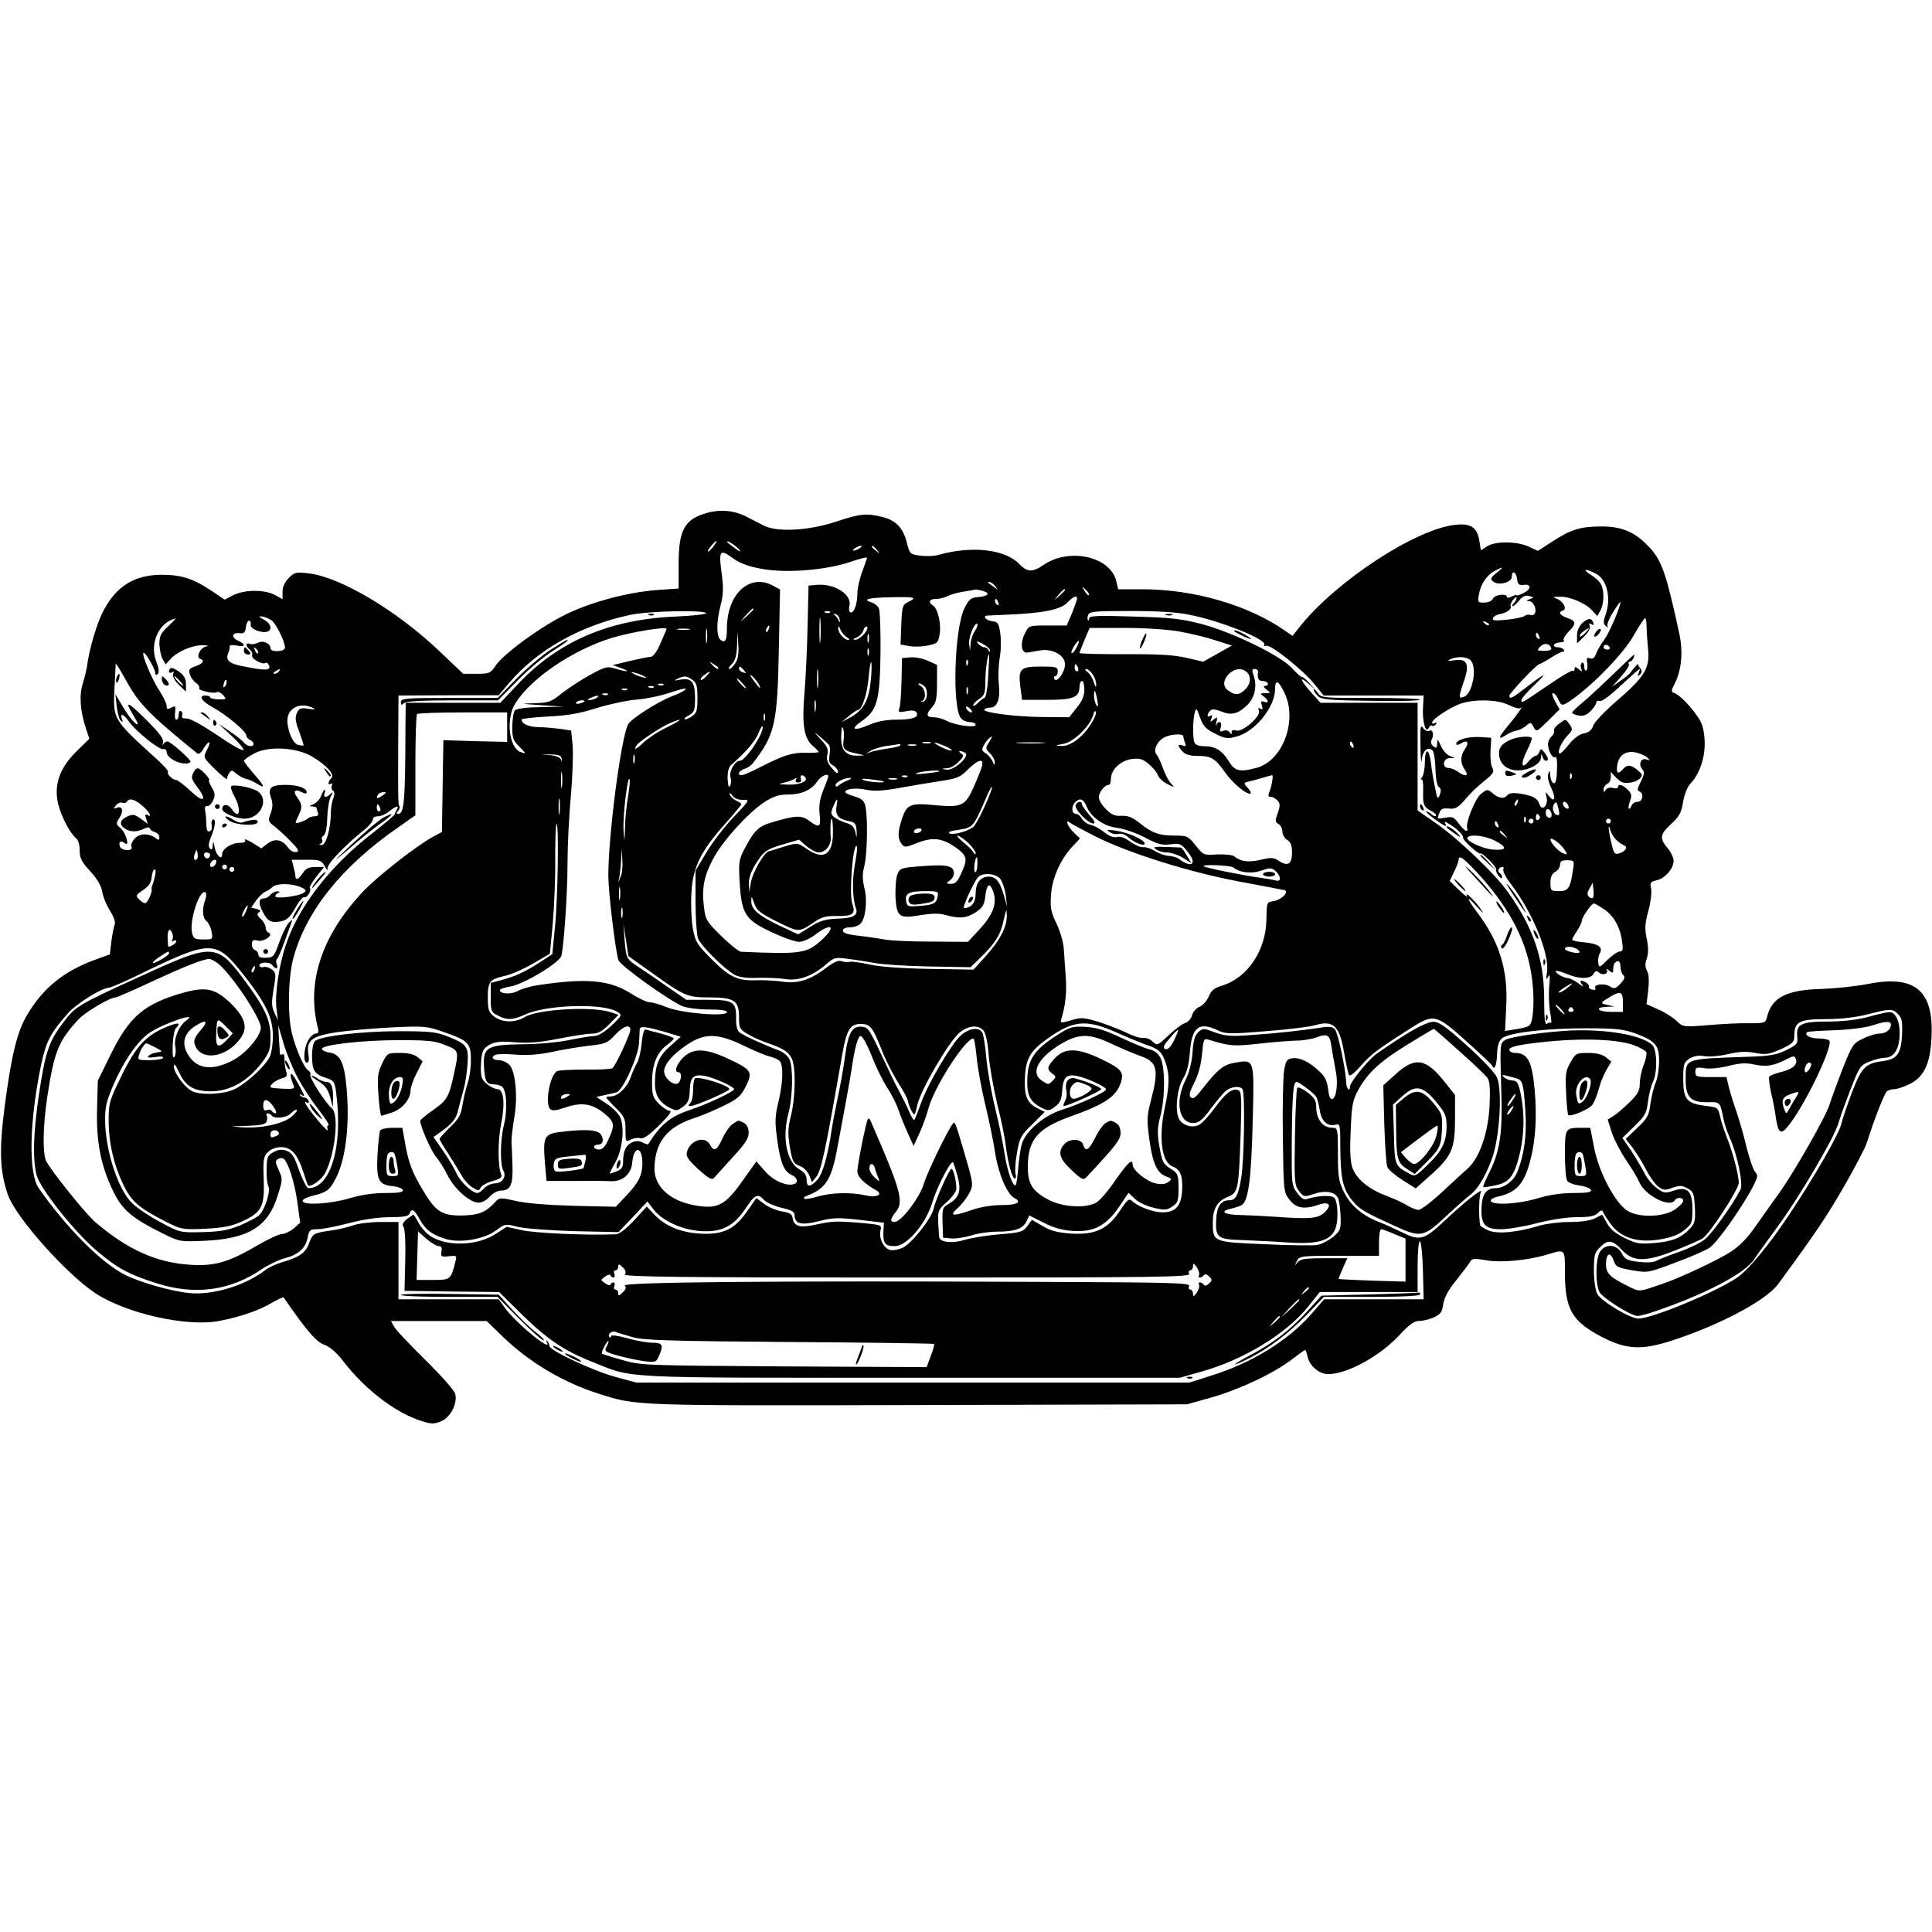 <?xml version="1.0" standalone="no"?>
<!DOCTYPE svg PUBLIC "-//W3C//DTD SVG 20010904//EN"
 "http://www.w3.org/TR/2001/REC-SVG-20010904/DTD/svg10.dtd">
<svg version="1.0" xmlns="http://www.w3.org/2000/svg"
 width="800pt" height="800pt" viewBox="0 0 800 800"
 preserveAspectRatio="xMidYMid meet">
<g transform="translate(0,800) scale(0.1,-0.1)"
fill="#000000" stroke="none">
<path d="M2927 5876 c-93 -26 -117 -70 -117 -214 l0 -99 -87 -6 c-123 -9 -272
-49 -378 -100 -105 -51 -258 -163 -292 -212 -22 -33 -27 -35 -79 -35 l-56 0
-101 96 c-175 166 -408 305 -540 320 -51 6 -58 4 -81 -19 -17 -17 -26 -37 -26
-57 l0 -31 -33 18 c-42 22 -122 22 -170 -1 l-37 -19 -56 38 c-76 50 -124 65
-205 65 -134 0 -220 -70 -270 -220 -16 -47 -31 -107 -35 -135 -3 -27 -13 -70
-21 -95 -16 -49 -11 -114 13 -187 l14 -42 -54 -53 c-68 -67 -93 -136 -76 -214
12 -51 48 -122 74 -144 10 -7 16 -28 16 -52 0 -32 8 -47 44 -86 28 -31 45 -59
49 -83 3 -20 17 -56 32 -79 16 -26 24 -48 20 -58 -4 -10 -10 -41 -14 -71 l-6
-53 -61 -22 c-129 -47 -215 -116 -282 -229 -41 -69 -65 -167 -93 -381 -23
-180 -20 -266 14 -364 32 -92 241 -327 362 -407 128 -84 377 -140 512 -115 87
17 165 43 220 76 25 14 46 24 47 22 100 -144 136 -186 173 -198 19 -7 49 -33
74 -66 91 -119 221 -217 327 -249 38 -12 50 -12 79 0 39 17 68 73 58 113 -3
14 -59 77 -124 141 -65 64 -124 126 -130 139 l-12 22 198 0 198 0 67 -65 c111
-107 252 -191 403 -238 153 -48 138 -48 1321 -45 l1109 3 100 28 c116 33 257
99 333 157 29 22 54 40 56 40 3 0 7 -13 11 -30 8 -36 48 -70 84 -70 80 0 218
76 299 165 37 40 58 55 77 55 14 0 41 6 60 14 29 13 36 21 41 55 4 28 22 61
55 101 26 33 52 67 57 76 7 13 17 14 63 6 61 -12 175 -1 255 23 76 23 74 25
74 -72 0 -154 28 -203 151 -268 102 -53 164 -57 289 -17 199 64 393 167 443
235 156 213 200 278 272 403 46 80 89 162 95 182 30 95 74 208 84 214 6 4 20
8 30 8 11 0 38 9 61 20 59 28 86 81 92 179 15 207 -63 277 -265 236 -48 -9
-132 -18 -187 -20 -146 -3 -209 -35 -228 -116 -6 -25 -10 -26 -74 -26 -38 1
-114 -3 -171 -8 -102 -8 -103 -8 -130 18 -15 14 -49 36 -75 47 l-49 22 7 58
c4 37 3 66 -5 80 -8 15 -9 30 -1 51 7 22 7 46 0 81 -9 42 -8 62 6 115 10 35
15 77 12 93 -6 25 -3 29 23 35 35 8 70 48 70 81 0 12 -11 36 -25 52 -34 41
-32 57 15 100 33 31 42 46 49 90 5 30 17 62 29 75 54 57 75 156 51 242 -11 39
-87 127 -118 136 -11 4 -11 10 2 35 30 57 37 133 21 209 -54 248 -72 300 -120
354 -59 66 -115 91 -201 91 -89 0 -127 -12 -203 -61 l-62 -40 -37 17 c-47 23
-139 24 -173 2 l-26 -17 -6 38 c-9 57 -35 75 -99 68 -164 -17 -493 -232 -644
-421 l-31 -39 -29 20 c-154 108 -379 173 -595 173 l-98 0 -7 30 c-21 105 -195
145 -303 70 -46 -31 -66 -30 -101 6 -58 60 -198 75 -334 36 -16 -5 -50 -6 -74
-3 -43 6 -44 7 -56 54 -15 61 -45 92 -100 106 -66 17 -94 14 -193 -19 -115
-38 -247 -45 -302 -15 -19 10 -51 26 -70 36 -49 25 -107 31 -163 15z m26 -140
c-10 -13 -20 -22 -22 -20 -4 4 29 44 36 44 2 0 -4 -11 -14 -24z m108 -12 c9
-11 2 -9 -18 6 -18 13 -33 25 -33 27 0 8 38 -17 51 -33z m499 6 c-8 -5 -19
-10 -25 -10 -5 0 -3 5 5 10 8 5 20 10 25 10 6 0 3 -5 -5 -10z m71 -7 c13 -16
12 -17 -3 -4 -10 7 -18 15 -18 17 0 8 8 3 21 -13z m-474 -79 c100 -18 262 -5
363 29 38 13 70 21 70 18 0 -3 -9 -30 -20 -59 -11 -29 -20 -70 -20 -93 0 -43
-16 -83 -30 -74 -4 3 -6 14 -3 25 13 48 -62 96 -139 88 l-30 -3 -4 -170 c-2
-93 -8 -218 -13 -276 -11 -128 -2 -185 33 -216 14 -12 26 -24 26 -27 0 -2 -24
-4 -52 -3 -58 1 -90 -9 -189 -59 -37 -19 -71 -34 -78 -34 -20 0 -12 18 11 26
13 4 28 14 35 23 92 119 102 162 108 473 l5 247 -31 17 c-97 50 -189 -37 -189
-178 0 -50 -7 -63 -27 -47 -17 15 -17 74 1 143 11 42 12 71 5 126 -14 101 -9
109 45 69 33 -23 66 -35 123 -45z m3039 -17 c-24 -19 -26 -25 -13 -35 21 -18
77 -4 77 19 0 30 18 22 22 -8 2 -22 8 -27 25 -25 34 5 36 -16 3 -33 -16 -8
-30 -13 -30 -10 0 3 -9 1 -20 -5 -11 -6 -20 -7 -20 -2 0 16 -51 10 -58 -7 -4
-9 -19 -16 -35 -16 -28 -1 -29 1 -23 34 7 42 33 81 67 98 36 19 37 16 5 -10z
m415 -4 c45 -26 61 -103 37 -170 -10 -27 -9 -35 1 -45 10 -9 12 -9 7 -1 -3 6
7 33 24 59 16 26 30 45 30 41 0 -20 -46 -127 -66 -154 -13 -17 -29 -44 -34
-58 -7 -19 -15 -25 -26 -21 -13 5 -15 1 -12 -19 3 -14 1 -28 -3 -31 -5 -3 -9
4 -9 16 0 12 -4 19 -10 15 -5 -3 -6 -13 -3 -23 6 -15 5 -15 -10 -3 -13 11 -17
11 -17 1 0 -8 -3 -11 -6 -7 -4 3 -48 -22 -98 -57 -120 -81 -116 -79 -116 -65
0 7 24 34 53 62 60 57 47 53 -34 -10 -57 -44 -69 -50 -69 -34 0 11 114 131
124 131 3 0 25 12 49 27 23 15 46 26 50 25 5 -1 6 2 2 8 -3 5 -15 10 -26 10
-11 0 -17 5 -14 10 3 6 15 10 26 10 11 0 18 4 14 9 -3 5 6 21 20 35 33 33 32
45 -5 57 -31 11 -39 24 -18 31 18 6 2 37 -24 48 -21 8 -19 9 12 9 42 1 108
-28 134 -58 l20 -22 13 23 c15 28 17 83 2 109 -5 11 -25 29 -42 39 -18 11 -26
20 -19 20 8 0 27 -8 43 -17z m-2490 -50 c13 -17 13 -17 -6 -3 -11 8 -22 16
-24 17 -2 2 0 3 6 3 6 0 17 -8 24 -17z m388 -37 c-3 -3 -11 5 -18 17 -13 21
-12 21 5 5 10 -10 16 -20 13 -22z m-441 18 c34 -10 26 -22 -15 -26 -34 -3 -40
-8 -60 -48 -41 -84 -51 -409 -14 -454 7 -9 24 -16 37 -16 13 0 24 -5 24 -11 0
-14 -84 -3 -122 17 -15 8 -38 14 -53 14 -30 0 -32 13 -5 42 16 18 20 36 20 98
l0 77 -38 17 c-21 10 -54 16 -73 14 l-34 -3 -2 -95 c-1 -52 -5 -103 -9 -113
-6 -16 -3 -18 29 -12 23 5 37 3 42 -5 12 -20 -16 -30 -83 -30 -42 0 -80 -7
-112 -21 -65 -28 -82 -20 -32 15 64 44 75 82 78 281 1 93 -2 177 -7 187 -5 9
-18 20 -29 23 -42 13 -17 20 81 22 102 2 108 -1 67 -21 -21 -10 -23 -20 -26
-93 l-3 -82 34 -6 c19 -4 54 -3 78 2 41 8 44 11 50 47 7 43 -8 107 -28 119
-21 13 -15 27 13 27 14 0 35 5 46 11 11 6 41 15 67 19 25 4 48 8 51 9 3 0 15
-2 28 -5z m342 3 c0 -2 -10 -12 -22 -23 l-23 -19 19 23 c18 21 26 27 26 19z
m1924 -38 c-15 -6 -16 -8 -2 -8 18 -1 33 -35 23 -52 -4 -6 -13 -8 -20 -5 -7 2
-16 1 -21 -4 -5 -5 -38 -12 -73 -16 -50 -5 -63 -4 -59 6 2 7 15 15 28 17 27 4
52 22 45 33 -2 4 2 16 10 26 8 10 15 14 15 9 0 -6 -5 -16 -12 -23 -7 -7 -8
-12 -4 -12 4 0 17 11 27 24 14 17 25 22 41 18 21 -5 21 -6 2 -13z m-1874 2 c0
-4 -10 -31 -21 -60 l-22 -51 -78 0 c-77 0 -79 0 -94 -31 -22 -42 -17 -85 10
-81 11 2 35 6 54 9 50 8 101 -21 101 -57 0 -33 -33 -79 -44 -62 -4 7 -2 12 3
12 6 0 11 9 11 20 0 18 -7 20 -69 20 -86 0 -95 -9 -86 -83 l7 -55 102 0 c110
0 136 10 136 55 0 12 5 23 10 23 6 0 10 -16 10 -36 0 -25 -9 -47 -32 -75 l-31
-39 -111 1 c-115 1 -253 19 -240 32 4 4 15 7 25 7 28 0 42 37 35 94 -3 29 -2
77 3 108 6 31 7 78 3 105 -6 43 -10 48 -35 51 -24 3 -40 21 -19 23 4 0 43 2
87 4 142 6 215 20 244 49 26 27 41 33 41 17z m-326 -17 c3 -8 2 -12 -4 -9 -6
3 -10 10 -10 16 0 14 7 11 14 -7z m-1014 -27 c0 -2 -12 -14 -27 -28 l-28 -24
24 28 c23 25 31 32 31 24z m-196 -16 c3 -4 -54 -11 -127 -14 -278 -12 -491
-105 -659 -287 l-66 -70 -196 0 -196 0 -1 -87 c-1 -328 -5 -373 -31 -373 -7 0
-7 4 1 13 6 8 8 16 5 19 -6 7 -6 35 -5 276 l1 182 208 1 207 0 44 52 c118 138
295 237 501 281 72 16 306 21 314 7z m473 -113 c-2 -24 -4 -5 -4 42 0 47 2 66
4 43 2 -24 2 -62 0 -85z m40 116 c-3 -3 -12 -4 -19 -1 -8 3 -5 6 6 6 11 1 17
-2 13 -5z m1491 -10 c135 -28 320 -103 307 -124 -3 -5 0 -7 8 -4 18 7 150 -98
200 -159 l38 -47 207 0 207 0 -3 -57 c-2 -56 13 -104 25 -75 2 6 9 10 13 7 5
-3 12 0 16 6 4 8 3 9 -4 5 -7 -4 -12 -3 -12 2 0 14 73 62 117 78 58 20 157 18
202 -6 21 -10 42 -16 46 -12 17 15 -11 -25 -47 -69 -44 -52 -48 -66 -14 -44
13 9 34 18 46 20 13 2 31 12 41 21 16 14 18 14 29 -6 12 -22 13 -21 60 25 l48
48 -19 33 c-10 19 -14 34 -9 34 6 0 16 -11 22 -25 14 -31 16 -31 64 3 91 66
209 190 249 261 22 39 43 71 47 71 4 0 6 -15 6 -32 0 -18 3 -60 6 -93 9 -80
-12 -116 -129 -217 -49 -42 -94 -89 -98 -103 -6 -18 -18 -28 -39 -32 -18 -3
-42 -21 -60 -44 -17 -22 -35 -39 -39 -39 -13 0 4 44 28 70 27 29 27 30 9 55
-13 18 -14 18 -39 -1 -15 -10 -25 -24 -22 -31 2 -6 -3 -17 -11 -23 -8 -7 -14
-21 -14 -32 0 -27 19 -60 30 -53 6 4 9 -18 7 -53 -1 -43 -6 -58 -14 -55 -7 3
-13 17 -14 32 0 22 -2 23 -8 7 -4 -11 0 -33 12 -58 21 -43 15 -65 -10 -33 -15
19 -15 19 -9 -6 8 -34 -19 -61 -29 -30 -8 26 -28 36 -81 45 -30 4 -45 2 -54
-8 -13 -16 -35 -12 -63 12 -16 14 -20 14 -43 -4 -26 -19 -69 -128 -58 -146 3
-4 1 -8 -5 -8 -5 0 -19 14 -31 30 -19 27 -26 30 -56 24 -33 -6 -34 -5 -25 17
7 20 14 23 40 21 25 -3 37 3 61 30 37 42 47 52 92 89 32 26 36 34 27 51 -6 11
-9 43 -7 71 l3 52 -46 3 c-49 3 -99 -11 -99 -28 0 -6 7 -6 20 2 26 17 35 4 16
-24 -20 -28 -20 -57 0 -86 18 -26 1 -30 -30 -7 -11 8 -28 15 -38 15 -28 0 -24
40 5 41 l22 0 -22 9 c-13 5 -29 24 -37 42 -13 29 -14 30 -15 9 -1 -19 -3 -21
-16 -11 -10 8 -12 18 -6 29 10 20 3 43 -11 35 -6 -4 -17 1 -25 11 -11 16 -13
6 -11 -76 1 -52 3 -77 5 -56 4 39 26 58 45 39 6 -6 11 -41 12 -77 1 -41 7 -69
14 -74 9 -5 10 -15 4 -32 -8 -21 -11 -18 -20 31 -7 30 -14 76 -17 103 -8 61
-25 61 -25 -1 0 -26 -6 -54 -12 -61 -7 -8 -8 -11 -3 -8 6 3 9 -15 8 -47 -2
-58 2 -68 35 -85 13 -7 21 -15 18 -19 -4 -3 -12 0 -18 6 -7 7 -16 12 -22 12
-5 0 10 -13 32 -30 44 -32 58 -37 46 -19 -5 8 -1 8 12 0 32 -18 65 -49 62 -58
-2 -5 14 -24 35 -42 20 -18 37 -29 37 -25 0 4 16 -7 35 -26 19 -18 32 -36 30
-40 -2 -4 2 -16 10 -26 8 -10 15 -14 15 -7 0 6 -5 15 -10 18 -12 7 -4 25 11
25 6 0 7 -5 4 -10 -4 -6 11 -34 33 -63 89 -117 158 -285 148 -361 -5 -31 -4
-36 4 -21 8 15 9 4 5 -40 -3 -33 -1 -82 4 -108 5 -26 6 -46 3 -43 -3 3 -10 2
-16 -3 -9 -7 -12 21 -12 102 0 164 -44 294 -149 442 -55 78 -211 226 -303 289
l-72 50 0 223 0 223 -201 0 -201 0 -39 43 c-44 49 -52 72 -11 36 l27 -24 -24
27 c-13 15 -27 26 -30 25 -4 -1 -22 15 -41 36 -45 51 -247 150 -378 184 -81
21 -128 26 -279 30 -146 5 -183 3 -183 -7 0 -7 -2 -11 -5 -8 -3 3 -3 13 1 22
5 14 28 16 175 16 116 0 194 -5 247 -16z m-1451 -20 c2 -13 1 -15 -4 -4 -3 8
-11 19 -17 23 -7 6 -6 7 4 4 8 -2 16 -12 17 -23z m-2351 -4 c19 -16 53 -86 54
-110 0 -10 -10 -15 -30 -16 -19 -1 -30 4 -30 12 0 20 -32 34 -53 22 -10 -5
-25 -7 -33 -4 -18 7 -18 -8 0 -24 8 -6 13 -17 10 -24 -5 -13 42 -40 56 -31 4
3 10 -2 14 -10 8 -22 -12 -23 -107 -4 -60 11 -75 26 -61 57 4 9 6 21 5 26 -1
5 12 6 29 3 37 -8 40 5 4 21 -29 14 -23 34 9 30 17 -2 23 3 25 25 2 15 8 27
13 27 5 0 9 -7 7 -17 -3 -17 46 -37 70 -28 21 8 13 34 -15 49 -24 13 -25 15
-6 13 11 -2 29 -9 39 -17z m-430 -24 c-30 -27 -36 -40 -36 -72 1 -22 6 -49 13
-62 l13 -23 20 22 c27 31 93 59 134 57 22 0 27 -2 13 -5 -24 -5 -43 -45 -24
-51 20 -7 12 -20 -20 -31 -26 -9 -29 -14 -23 -33 4 -13 15 -29 26 -36 10 -7
16 -17 13 -22 -6 -9 61 -24 74 -16 5 3 16 -3 25 -12 15 -18 14 -18 -19 -18
-19 1 -35 4 -35 9 0 4 -9 7 -20 7 -30 0 -15 -24 33 -50 56 -31 137 -99 137
-115 0 -7 7 -15 15 -19 8 -3 15 -10 15 -16 0 -15 -26 -12 -41 6 -7 9 -33 29
-58 46 l-46 31 55 -51 c30 -28 52 -54 48 -58 -5 -4 -54 24 -110 63 -63 42
-112 69 -126 68 -15 -1 -21 3 -18 11 3 7 1 16 -4 19 -6 4 -10 -3 -10 -14 0
-12 -4 -21 -10 -21 -5 0 -7 13 -5 30 3 27 2 29 -16 20 -15 -9 -19 -7 -19 7 0
10 -14 38 -30 63 -30 45 -74 149 -66 157 6 6 49 -67 49 -84 0 -9 4 -10 10 -4
7 7 5 24 -6 52 -29 75 11 163 81 178 2 1 -13 -14 -32 -33z m5469 6 c-3 -3 -11
0 -18 7 -9 10 -8 11 6 5 10 -3 15 -9 12 -12z m-2129 -26 c-9 -14 -17 -38 -17
-53 l-2 -28 -4 27 c-4 27 23 95 34 84 3 -3 -2 -17 -11 -30z m-1109 -43 c-2
-16 -4 -5 -4 22 0 28 2 40 4 28 2 -13 2 -35 0 -50z m256 52 c-3 -9 -8 -14 -10
-11 -3 3 -2 9 2 15 9 16 15 13 8 -4z m324 -34 c10 -6 13 -11 6 -11 -17 0 -43
29 -42 48 0 13 3 11 9 -5 5 -12 17 -26 27 -32z m71 14 c-12 -14 -29 -25 -37
-24 -11 0 -9 3 6 9 12 5 24 18 28 29 3 12 10 19 15 16 5 -3 0 -17 -12 -30z
m-818 21 c0 -2 -11 -29 -25 -60 -15 -35 -31 -56 -41 -56 -9 0 -48 -8 -86 -17
l-71 -17 34 -12 c43 -16 28 -18 -22 -3 -35 11 -42 9 -106 -26 -37 -20 -90 -55
-117 -76 -44 -36 -54 -39 -115 -41 -60 -2 -58 -2 29 -8 l95 -6 -96 -2 c-63 -1
-100 -6 -107 -14 -6 -7 -10 -37 -11 -67 0 -46 4 -58 29 -82 30 -31 31 -32 5
-23 -48 19 -61 139 -21 202 66 105 240 222 401 271 80 24 225 48 225 37z m93
-3 c-13 -2 -33 -2 -45 0 -13 2 -3 4 22 4 25 0 35 -2 23 -4z m2031 -8 c47 -8
115 -25 151 -37 l66 -21 -60 -34 -59 -33 -69 16 c-51 12 -116 16 -255 15 -104
0 -188 2 -188 5 0 3 10 28 21 55 l21 49 143 0 c82 0 179 -6 229 -15z m-1839
-131 c-8 -13 -20 -24 -25 -24 -6 0 -1 9 10 20 15 15 20 35 22 78 l2 57 3 -53
c3 -37 -1 -61 -12 -78z m552 89 c-3 -10 -5 -4 -5 12 0 17 2 24 5 18 2 -7 2
-21 0 -30z m2777 21 c3 -8 2 -12 -4 -9 -6 3 -10 10 -10 16 0 14 7 11 14 -7z
m-2275 -57 c0 -8 -2 -8 -6 1 -2 6 -10 12 -18 12 -7 0 -18 7 -25 15 -10 12 -7
12 19 -1 17 -9 31 -21 30 -27z m358 10 c-8 -15 -17 -24 -20 -21 -6 6 25 55 31
50 1 -2 -4 -15 -11 -29z m1966 0 c3 -8 -7 -12 -29 -12 -30 0 -31 1 -17 17 16
17 38 15 46 -5z m242 3 c3 -5 -1 -10 -9 -10 -9 0 -16 5 -16 10 0 6 4 10 9 10
6 0 13 -4 16 -10z m-5597 -25 c-3 -3 -9 2 -12 12 -6 14 -5 15 5 6 7 -7 10 -15
7 -18z m2529 -7 c-3 -7 -5 -2 -5 12 0 14 2 19 5 13 2 -7 2 -19 0 -25z m495
-85 c-2 -49 -9 -90 -15 -92 -5 -2 -18 -12 -28 -22 -11 -11 -19 -15 -19 -9 0 5
11 17 25 26 21 14 25 24 25 69 0 48 9 115 15 115 2 0 0 -39 -3 -87z m1999 61
c26 -31 6 -135 -28 -149 -24 -9 -24 -3 -3 59 27 75 16 101 -38 92 -27 -4 -31
-3 -17 4 32 14 71 11 86 -6z m-2486 -89 c-8 -75 -30 -115 -81 -144 l-39 -21
30 25 c17 14 33 25 37 25 17 0 39 65 45 137 4 43 9 69 11 59 2 -10 1 -47 -3
-81z m402 73 c-3 -8 -6 -5 -6 6 -1 11 2 17 5 13 3 -3 4 -12 1 -19z m-1033 -17
c-2 -3 -12 3 -22 13 -16 17 -16 18 5 5 12 -7 20 -15 17 -18z m-2450 -52 c51
-93 97 -140 292 -298 7 -6 17 1 28 21 23 37 33 30 12 -9 -15 -30 -14 -30 35
-79 27 -26 49 -44 49 -39 0 6 4 17 10 25 7 12 11 12 28 -3 11 -10 29 -19 40
-22 11 -2 32 -11 46 -20 37 -24 32 -10 -14 42 -22 25 -40 49 -40 53 0 3 18 17
41 29 57 33 175 27 240 -11 62 -37 96 -75 81 -90 -14 -14 -16 -32 -2 -23 5 3
7 0 4 -8 -3 -8 -1 -18 5 -21 7 -5 7 -15 1 -32 -6 -14 -10 -41 -10 -59 0 -64
-20 -135 -38 -134 -11 0 -12 2 -4 6 6 2 9 9 6 15 -4 6 -1 14 6 18 8 5 14 32
15 72 1 34 7 74 14 88 11 21 11 23 0 13 -18 -18 -32 -16 -25 2 3 8 3 15 0 15
-2 0 -9 -11 -14 -25 -5 -14 -20 -30 -32 -35 -18 -7 -19 -9 -5 -9 9 -1 17 -3
17 -5 0 -2 3 -11 6 -20 4 -11 0 -16 -13 -16 -10 0 -23 -4 -28 -9 -6 -5 -20
-12 -33 -16 -22 -6 -22 -6 -6 28 17 35 16 46 -8 79 -16 23 -5 32 21 18 13 -7
21 -7 21 -1 0 18 -37 31 -87 31 -61 0 -75 -12 -61 -53 8 -22 8 -39 -1 -64 -12
-32 -11 -35 16 -55 15 -12 46 -40 67 -62 33 -34 37 -42 22 -44 -10 -2 -25 6
-33 18 -24 34 -54 40 -85 17 l-26 -20 -38 24 c-21 12 -34 17 -30 11 5 -8 -2
-12 -21 -12 -34 0 -73 -25 -73 -46 0 -29 -25 -7 -31 27 -5 25 -7 28 -8 10 -1
-18 -4 -22 -12 -14 -7 7 -6 21 5 48 18 41 21 79 7 71 -5 -3 -7 -14 -4 -25 2
-10 -1 -21 -9 -23 -9 -4 -13 5 -14 31 0 20 -2 45 -5 56 -2 12 1 19 9 17 7 -1
18 9 24 23 10 21 9 31 -6 56 -9 16 -14 29 -10 29 4 0 -3 11 -16 25 -29 30 -36
31 -50 4 -9 -17 -7 -26 14 -54 46 -60 31 -73 -24 -21 -27 25 -54 46 -60 46
-15 0 -41 26 -34 33 3 3 -16 25 -42 49 -189 172 -186 167 -180 300 3 51 5 95
5 98 1 5 12 -12 45 -71z m2863 -21 c-2 -18 -4 -4 -4 32 0 36 2 50 4 33 2 -18
2 -48 0 -65z m1077 77 c3 -8 1 -15 -4 -15 -6 0 -10 7 -10 15 0 8 2 15 4 15 2
0 6 -7 10 -15z m-1384 -10 c11 -13 10 -14 -4 -9 -9 3 -16 10 -16 15 0 13 6 11
20 -6z m-1925 -5 c-3 -5 -12 -10 -18 -10 -7 0 -6 4 3 10 19 12 23 12 15 0z
m3369 -12 c9 -12 16 -32 15 -43 0 -14 -3 -11 -10 10 -5 16 -16 36 -26 42 -9 7
-12 13 -5 13 6 0 18 -10 26 -22z m632 14 c26 -16 26 -51 0 -77 -25 -25 -44
-25 -73 -2 -44 33 27 110 73 79z m53 -4 c-3 -28 2 -38 21 -38 21 0 29 -20 8
-20 -8 0 -5 -7 6 -15 19 -15 19 -15 -5 -15 -22 -1 -23 -2 -6 -14 21 -16 22
-30 1 -22 -12 5 -14 1 -9 -15 5 -16 4 -19 -6 -14 -9 6 -11 4 -6 -8 9 -23 -68
-90 -94 -82 -12 4 -19 2 -19 -7 0 -10 -2 -11 -8 0 -5 7 -16 10 -26 6 -15 -6
-17 -3 -11 14 7 23 -9 31 -19 10 -3 -7 -3 -2 1 12 5 22 4 23 -11 11 -14 -12
-16 -12 -10 4 5 13 4 16 -4 11 -15 -9 -16 6 -1 21 8 8 20 7 46 -3 41 -17 68
-11 105 24 33 30 44 79 30 122 -9 25 -8 30 4 30 8 0 14 -6 13 -12z m-2539 -20
c10 -6 7 -7 -10 -2 -14 3 -32 11 -40 16 -10 6 -7 7 10 2 14 -3 32 -11 40 -16z
m255 2 c-10 -11 -21 -18 -23 -15 -3 3 3 12 14 20 27 20 30 18 9 -5z m216 -32
c15 -28 5 -21 -21 15 -15 20 -17 27 -6 18 9 -8 22 -23 27 -33z m-274 17 c17
-12 21 -25 21 -75 0 -53 -3 -63 -24 -77 -14 -9 -27 -14 -29 -11 -3 3 6 10 19
17 21 12 24 20 24 72 0 67 -15 84 -65 74 -23 -4 -24 -4 -8 4 28 14 38 13 62
-4z m-1935 -27 c-8 -8 -9 -4 -5 13 4 13 8 18 11 10 2 -7 -1 -18 -6 -23z m2143
12 c10 -11 16 -20 13 -20 -3 0 -13 9 -23 20 -10 11 -16 20 -13 20 3 0 13 -9
23 -20z m2246 -44 c51 -113 -10 -275 -116 -305 -70 -19 -91 -15 -115 24 -29
47 -57 65 -101 65 -24 0 -39 5 -43 16 -8 20 -7 92 1 123 6 22 8 20 22 -20 13
-36 24 -48 63 -67 41 -21 51 -22 88 -12 78 21 160 122 160 199 0 41 16 32 41
-23z m-2574 38 c-3 -3 -12 -4 -19 -1 -8 3 -5 6 6 6 11 1 17 -2 13 -5z m1083
-8 c15 -20 9 -61 -10 -62 -9 0 -10 1 -2 3 18 7 15 50 -5 62 -10 6 -13 11 -7
11 6 0 17 -7 24 -14z m-1123 -2 c-3 -3 -12 -4 -19 -1 -8 3 -5 6 6 6 11 1 17
-2 13 -5z m1300 -26 c-3 -7 -5 -2 -5 12 0 14 2 19 5 13 2 -7 2 -19 0 -25z
m-1410 16 c-3 -3 -12 -4 -19 -1 -8 3 -5 6 6 6 11 1 17 -2 13 -5z m238 -2 c-6
-5 -30 -17 -55 -26 -56 -22 -168 -93 -179 -115 -30 -57 -83 -466 -82 -631 1
-73 30 -313 42 -346 8 -23 208 -166 264 -190 20 -8 67 -14 110 -14 50 0 75 -4
75 -11 0 -20 -186 -5 -248 20 -29 12 -62 21 -73 21 -11 0 -45 16 -76 36 -88
56 -184 65 -383 35 -30 -4 -69 -15 -85 -24 -29 -16 -75 -13 -75 3 0 5 19 11
43 15 57 10 205 99 212 128 11 54 25 264 25 383 0 71 6 197 14 279 7 83 10
177 7 210 l-6 60 -45 7 c-25 3 -65 7 -91 7 -41 1 -69 14 -69 32 0 3 48 9 108
12 80 4 131 12 202 35 52 16 127 32 165 35 39 3 97 15 130 26 68 22 84 25 70
13z m1709 -42 c4 -25 3 -31 -4 -20 -5 8 -10 26 -10 39 0 32 6 24 14 -19z
m-2027 24 c-3 -3 -12 -4 -19 -1 -8 3 -5 6 6 6 11 1 17 -2 13 -5z m-47 -14 c-8
-5 -22 -9 -30 -9 -10 0 -8 3 5 9 27 12 43 12 25 0z m907 -52 c-2 -13 -4 -5 -4
17 -1 22 1 32 4 23 2 -10 2 -28 0 -40z m-957 38 c0 -2 -9 -6 -20 -9 -11 -3
-18 -1 -14 4 5 9 34 13 34 5z m-1125 -27 c15 -7 10 -8 -18 -4 -32 5 -38 3 -48
-18 -8 -18 -6 -35 10 -77 11 -30 19 -55 18 -57 -2 -1 -12 0 -24 3 -20 6 -43
59 -43 100 0 52 52 78 105 53z m2730 -18 c-6 -5 -25 10 -25 20 0 5 6 4 14 -3
8 -7 12 -15 11 -17z m495 -45 c-34 -56 -86 -96 -123 -95 -31 1 -31 2 7 9 43 8
110 74 123 120 3 14 8 19 11 12 2 -6 -6 -27 -18 -46z m-2420 -17 l0 -61 -132
3 -132 4 -2 -115 c-1 -63 -2 -149 -3 -190 l-1 -75 -37 -20 c-67 -36 -227 -161
-289 -226 -171 -181 -236 -375 -188 -564 5 -19 2 -25 -10 -25 -8 0 -22 -13
-31 -30 -18 -34 -20 -90 -4 -90 8 0 10 12 6 35 -9 57 14 75 118 91 50 7 153
16 230 20 134 6 143 5 214 -20 101 -35 111 -46 111 -116 0 -32 -6 -75 -14 -96
-7 -22 -16 -61 -21 -89 -6 -41 -14 -57 -51 -92 -24 -24 -44 -46 -44 -49 0 -4
17 -32 38 -64 20 -32 44 -71 54 -88 9 -17 28 -38 43 -48 25 -16 28 -16 36 -1
5 9 28 21 50 27 32 9 39 15 34 28 -14 34 -14 139 0 208 17 83 11 144 -15 144
-9 0 -29 9 -43 21 -22 17 -26 28 -26 67 2 68 7 80 40 98 23 11 47 13 102 8 54
-4 100 -1 180 15 59 12 122 21 140 21 24 0 41 10 70 39 l38 39 -33 11 c-78 25
-301 12 -354 -20 -41 -25 -95 -24 -128 2 -23 18 -26 28 -26 79 0 66 7 75 74
90 26 6 78 29 115 51 l68 40 12 127 c6 70 11 189 10 265 0 77 2 141 5 145 11
10 6 -309 -6 -426 l-11 -113 -55 -36 c-63 -40 -99 -56 -158 -72 l-42 -11 0
-60 c0 -56 2 -62 29 -75 37 -20 63 -19 113 4 89 41 324 48 383 11 20 -13 19
-15 -25 -57 -29 -27 -56 -43 -72 -43 -14 0 -61 -8 -105 -17 -44 -9 -130 -17
-191 -17 -145 -2 -164 -12 -160 -89 3 -63 10 -77 39 -77 12 0 27 -4 34 -8 21
-13 26 -95 9 -163 -15 -61 -16 -165 -1 -188 13 -23 -6 -51 -34 -51 -15 0 -36
-9 -46 -20 -10 -11 -22 -20 -28 -20 -21 0 -71 46 -86 80 -9 20 -34 63 -56 94
l-40 58 30 21 c50 36 64 54 73 94 5 21 15 58 22 83 7 25 14 72 16 106 5 71 -3
81 -84 113 -45 18 -74 21 -200 21 -151 0 -323 -20 -347 -40 -8 -7 -13 -32 -13
-65 1 -60 10 -73 62 -90 28 -9 32 -15 38 -60 29 -219 -22 -395 -115 -395 -7 0
-23 33 -38 72 -20 60 -30 75 -53 83 -20 7 -34 5 -54 -6 -24 -13 -27 -21 -28
-69 -1 -30 2 -62 7 -71 11 -21 -15 -101 -39 -122 -9 -8 -45 -27 -78 -41 -49
-20 -81 -26 -156 -28 -93 -2 -94 -2 -173 41 -44 23 -96 58 -117 78 -80 78
-138 323 -102 430 42 122 114 237 174 277 63 41 207 89 151 50 -30 -21 -53
-77 -45 -108 3 -14 2 -32 -3 -41 -7 -11 -9 3 -8 45 1 33 7 66 13 72 24 24 11
26 -38 6 -85 -35 -127 -80 -186 -201 -51 -104 -54 -114 -54 -186 0 -93 21
-184 61 -267 33 -69 64 -96 178 -154 62 -31 68 -32 160 -28 75 4 108 10 153
30 82 38 94 61 90 175 -3 82 -1 94 17 112 13 13 34 21 55 21 42 0 67 -28 92
-103 9 -29 18 -53 19 -55 9 -11 57 23 71 50 42 80 59 243 28 269 -27 22 -95
129 -89 139 3 5 -1 12 -8 17 -18 11 -51 86 -68 153 -19 76 -16 230 5 310 52
196 200 381 432 542 l74 52 0 206 c0 114 3 210 7 213 3 4 89 7 190 7 l183 0 0
-61z m1067 29 c-3 -7 -5 -2 -5 12 0 14 2 19 5 13 2 -7 2 -19 0 -25z m-404 -29
c-35 -16 -78 -45 -98 -63 -32 -31 -45 -35 -27 -10 11 15 97 73 135 89 60 26
53 15 -10 -16z m381 -41 c-26 -50 -65 -98 -80 -98 -21 0 -47 -46 -39 -69 3
-11 3 -27 -2 -35 -5 -10 -9 1 -10 29 -1 29 4 48 15 58 61 53 102 101 113 132
8 20 15 32 17 26 2 -5 -4 -25 -14 -43z m349 -14 c-5 -36 3 -44 57 -55 34 -7
34 -7 5 -8 -52 -2 -73 21 -72 80 1 33 4 45 8 33 4 -11 5 -33 2 -50z m-60 -19
c4 -5 5 -24 2 -42 -5 -25 -1 -34 15 -43 11 -6 20 -18 20 -26 0 -10 -9 -5 -25
15 -19 22 -24 36 -19 56 5 21 0 34 -27 63 -32 34 -32 35 -4 12 16 -14 33 -29
38 -35z m1467 36 c0 -5 3 -17 7 -27 5 -13 3 -16 -10 -11 -22 8 -22 -1 0 -25
11 -12 30 -18 60 -18 58 0 74 -9 117 -70 33 -47 94 -95 105 -85 2 3 -4 14 -14
24 -17 19 -16 20 11 26 16 4 42 11 58 16 16 5 31 9 34 9 6 0 -3 -50 -13 -72
-5 -13 -3 -18 8 -18 8 0 20 -7 28 -16 10 -12 10 -22 0 -51 -12 -31 -11 -37 3
-45 9 -5 16 -19 16 -31 0 -12 9 -28 20 -35 15 -9 20 -23 20 -52 0 -48 -17 -59
-54 -35 -22 15 -32 15 -75 5 -50 -12 -84 -8 -110 14 -8 6 -39 9 -71 8 -56 -4
-57 -3 -89 37 -31 39 -36 41 -86 41 -65 0 -94 10 -146 52 -30 24 -48 31 -75
30 -27 -2 -41 4 -64 27 -17 16 -30 38 -30 50 0 20 24 51 41 51 5 0 9 11 9 24
0 39 39 76 86 83 33 4 45 1 71 -21 18 -15 35 -36 38 -47 4 -10 21 -27 38 -35
31 -16 32 -16 15 3 -10 10 -24 39 -33 63 -8 24 -20 49 -27 57 -14 18 5 57 36
71 27 13 76 15 76 3z m-805 -25 c-15 -23 -15 -26 4 -45 12 -12 21 -29 20 -38
0 -14 -2 -13 -9 4 -5 12 -18 28 -29 34 -16 10 -17 16 -7 33 10 19 26 35 34 36
1 0 -5 -11 -13 -24z m-242 -3 c-7 -2 -21 -2 -30 0 -10 3 -4 5 12 5 17 0 24 -2
18 -5z m87 -31 c-9 -3 -70 25 -70 33 0 2 18 -4 40 -13 21 -9 35 -18 30 -20z
m378 31 c-26 -2 -71 -2 -100 0 -29 2 -8 3 47 3 55 0 79 -1 53 -3z m1286 -9 c3
-8 2 -12 -4 -9 -6 3 -10 10 -10 16 0 14 7 11 14 -7z m-1877 -1 c-4 -4 -29 -10
-55 -13 -26 -4 -56 -10 -67 -14 l-20 -8 20 13 c11 7 40 16 65 20 25 3 49 7 54
8 5 0 6 -2 3 -6z m66 0 c-7 -2 -21 -2 -30 0 -10 3 -4 5 12 5 17 0 24 -2 18 -5z
m204 -31 c21 -13 -49 -75 -78 -69 -23 4 -23 4 2 6 14 0 36 12 49 27 21 21 22
27 10 34 -8 5 -10 10 -5 10 6 0 16 -4 22 -8z m2823 -18 c13 -13 13 -14 -2 -9
-23 9 -35 -20 -18 -40 11 -13 9 -22 -6 -52 -14 -27 -16 -37 -6 -40 20 -7 15
-43 -7 -43 -10 0 -22 -7 -25 -16 -4 -9 -9 -15 -12 -12 -2 3 0 17 6 32 8 22 6
30 -10 46 -21 21 -40 26 -40 11 0 -5 -9 -7 -21 -4 -12 4 -25 0 -30 -8 -7 -11
-9 -11 -9 2 0 9 7 19 15 23 8 3 15 15 15 28 l0 22 20 -22 c12 -12 26 -23 33
-23 28 -3 53 4 67 17 13 14 12 17 -9 35 -28 23 -44 24 -61 4 -18 -22 -28 -18
-24 11 4 44 33 66 74 59 19 -4 42 -13 50 -21z m-4494 -7 c1 -11 0 -12 -3 -3
-2 9 -21 17 -44 19 l-39 4 42 -1 c33 -1 43 -5 44 -19z m301 -14 c-3 -10 -5 -4
-5 12 0 17 2 24 5 18 2 -7 2 -21 0 -30z m1439 -16 c-3 -12 -19 -52 -35 -88
-35 -77 -49 -83 -161 -73 -99 10 -115 3 -134 -53 -19 -56 -20 -84 -3 -107 12
-16 15 -16 66 4 64 25 104 20 161 -21 45 -33 48 -46 20 -106 -14 -33 -25 -43
-42 -43 -21 1 -22 2 -5 14 9 7 17 20 17 28 0 33 -25 39 -125 32 -93 -7 -98 -8
-109 -34 -6 -15 -9 -57 -8 -94 5 -84 15 -91 106 -75 46 7 74 8 102 0 58 -16
87 -13 125 12 28 19 35 30 39 67 6 51 19 58 33 17 16 -48 0 -92 -54 -152 l-51
-55 -152 1 c-83 0 -173 4 -201 10 -27 5 -76 12 -107 15 -39 5 -58 11 -58 20 0
9 11 14 29 14 16 0 36 7 44 15 21 21 30 96 16 149 -8 34 -9 57 0 90 12 48 15
194 5 245 -5 25 -14 33 -45 43 -22 6 -39 14 -39 18 0 14 44 19 86 10 31 -7 67
-5 131 6 48 9 126 22 172 29 74 11 87 16 119 49 43 42 67 48 58 13z m-1739
-84 c-2 -16 -4 -3 -4 27 0 30 2 43 4 28 2 -16 2 -40 0 -55z m1562 63 c-2 -2
-29 -6 -59 -9 -36 -4 -46 -3 -30 3 25 8 97 13 89 6z m2618 -28 c-3 -8 -6 -5
-6 6 -1 11 2 17 5 13 3 -3 4 -12 1 -19z m-3174 5 c17 -16 -18 -33 -67 -32 -44
1 -47 2 -20 8 17 4 37 11 44 16 9 5 11 4 6 -3 -4 -7 -1 -12 9 -12 11 0 15 5
11 15 -5 15 5 20 17 8z m97 2 c0 -2 -9 -28 -21 -57 -15 -39 -19 -66 -15 -100
6 -54 -1 -58 -43 -27 -32 24 -56 23 -151 -5 -59 -17 -76 -33 -117 -111 -24
-46 -25 -56 -20 -142 8 -129 24 -153 135 -204 46 -22 96 -39 111 -39 15 0 45
13 67 30 65 49 88 37 32 -17 -66 -62 -86 -65 -340 -54 -9 1 -46 30 -81 65 -61
60 -66 67 -72 120 -10 77 0 129 38 200 39 74 145 190 211 234 39 25 61 32 99
32 56 0 97 19 121 54 14 22 46 37 46 21z m327 -1 c-3 -3 -12 -4 -19 -1 -8 3
-5 6 6 6 11 1 17 -2 13 -5z m-1156 -80 c-6 -32 -12 -89 -13 -128 -2 -68 -2
-69 -6 -16 -4 55 17 236 25 213 2 -6 -1 -38 -6 -69z m910 65 c-14 -5 -31 -15
-38 -21 -9 -7 -13 -7 -13 1 0 12 35 30 60 30 8 0 4 -5 -9 -10z m148 -5 c9 -8
-65 -2 -84 6 -13 6 -2 7 30 3 28 -3 52 -7 54 -9z m54 9 c-7 -2 -21 -2 -30 0
-10 3 -4 5 12 5 17 0 24 -2 18 -5z m363 -115 c-19 -42 -40 -80 -48 -84 -28
-19 -82 -32 -96 -25 -9 5 3 10 37 15 58 8 63 14 108 118 15 37 29 64 31 59 1
-4 -13 -42 -32 -83z m-2492 48 c-21 -15 -30 -14 -19 3 3 6 14 11 23 11 13 0
13 -2 -4 -14z m1493 -18 c29 1 28 -1 -39 -71 -38 -40 -89 -106 -113 -147 l-45
-75 0 -127 c0 -70 5 -139 10 -153 12 -32 112 -130 153 -152 19 -10 52 -14 96
-12 36 1 87 -1 112 -5 55 -9 113 12 170 61 33 29 37 30 94 22 33 -4 83 -12
110 -17 28 -6 127 -12 222 -14 l172 -3 41 40 c62 60 83 94 96 155 11 47 12 50
13 20 1 -48 -29 -105 -88 -170 l-50 -55 -183 3 c-115 2 -208 9 -251 19 -37 8
-73 13 -80 10 -7 -2 -21 -1 -32 3 -14 5 -33 -4 -70 -32 -61 -46 -113 -62 -174
-53 -25 4 -74 7 -108 6 -80 -3 -113 13 -191 92 -56 56 -63 68 -73 122 -6 33
-9 99 -6 146 5 107 38 174 139 287 37 42 68 79 68 82 0 3 -10 10 -22 15 -12 6
-24 17 -26 25 -3 10 1 8 10 -4 9 -12 27 -19 45 -18z m-760 -55 c-2 -16 -4 -3
-4 27 0 30 2 43 4 28 2 -16 2 -40 0 -55z m-1728 31 c29 -24 44 -53 20 -38 -8
4 -9 -1 -4 -16 l7 -22 -29 22 c-26 18 -33 20 -56 9 -29 -13 -34 -31 -14 -47
21 -17 51 -19 80 -5 15 7 27 9 27 4 0 -5 9 -13 20 -16 11 -3 20 -13 20 -22 0
-11 -4 -13 -12 -6 -29 23 -67 24 -89 2 -11 -11 -18 -27 -15 -35 4 -10 -2 -14
-18 -14 -13 0 -26 6 -29 14 -8 19 3 28 19 15 23 -19 6 42 -17 62 -19 17 -20
19 -4 43 18 28 12 51 -12 41 -13 -5 -14 -3 -3 10 7 9 19 14 26 11 7 -3 16 -1
19 4 10 17 32 11 64 -16z m2875 -1 c-6 -37 6 -54 47 -62 30 -6 34 -11 36 -41
1 -34 1 -34 -5 -6 -5 22 -15 32 -37 38 -16 5 -38 15 -49 23 -17 13 -17 18 -6
45 15 37 21 38 14 3z m1036 -4 c19 -44 72 -81 126 -87 26 -3 76 -20 113 -39
55 -29 73 -34 108 -29 39 5 44 3 73 -34 39 -49 13 -66 -39 -26 -8 6 -27 11
-42 12 -16 1 -41 10 -56 20 -16 10 -37 17 -48 16 -11 -2 -35 9 -54 22 -22 17
-42 24 -56 20 -14 -3 -32 3 -51 19 -16 13 -41 27 -56 31 -15 3 -32 15 -38 26
-6 11 -17 20 -25 20 -18 0 -20 31 -3 48 20 20 35 14 48 -19z m1783 16 c-3 -9
-8 -14 -10 -11 -3 3 -2 9 2 15 9 16 15 13 8 -4z m171 -27 c5 -22 3 -26 -9 -22
-15 6 -20 35 -8 47 8 9 9 8 17 -25z m40 16 c4 -10 1 -14 -6 -12 -15 5 -23 28
-10 28 5 0 13 -7 16 -16z m-4920 -9 c3 -8 1 -15 -4 -15 -6 0 -10 7 -10 15 0 8
2 15 4 15 2 0 6 -7 10 -15z m69 -7 c-4 -7 -8 -16 -8 -19 0 -4 -41 -38 -90 -77
-174 -133 -308 -305 -360 -461 -30 -87 -48 -208 -40 -268 l6 -48 -15 32 c-12
26 -12 43 -3 98 11 62 10 68 -8 81 -11 8 -25 12 -32 10 -7 -3 -15 -1 -18 3 -9
16 39 21 51 6 15 -20 28 -19 20 2 -4 9 -3 19 1 22 4 3 17 33 29 66 12 33 25
69 29 80 7 18 6 19 -8 5 -9 -8 -27 -44 -40 -80 -21 -60 -25 -65 -55 -66 -22
-1 -32 3 -32 12 0 8 -6 17 -14 20 -8 3 -14 14 -13 25 1 16 6 19 25 14 25 -6
68 25 44 33 -6 2 -12 12 -12 21 0 10 -9 26 -20 36 -16 14 -17 20 -8 27 9 6 7
10 -9 14 l-23 6 21 30 c12 16 29 32 38 36 9 3 22 12 29 19 17 16 78 16 116 0
23 -10 26 -15 15 -23 -19 -15 -119 -28 -119 -15 0 5 6 12 13 14 7 4 6 6 -4 6
-9 1 -22 -6 -29 -14 -7 -8 -18 -15 -26 -15 -23 0 -25 -17 -7 -54 21 -41 35
-49 77 -41 24 5 37 17 59 56 15 27 32 47 37 44 10 -6 32 29 23 38 -3 3 9 24
27 47 l32 40 -36 0 c-27 0 -40 -6 -52 -25 -18 -27 -30 -32 -31 -12 0 6 -4 24
-8 40 l-7 27 61 0 c55 0 62 -2 76 -27 9 -16 14 -21 11 -11 -5 17 68 94 149
159 22 17 39 38 39 45 -1 8 8 14 21 14 13 0 33 9 46 20 27 22 44 26 32 8z
m4780 -12 c6 -16 -2 -28 -14 -20 -12 7 -11 34 0 34 5 0 11 -6 14 -14z m-48
-15 c3 -5 1 -12 -5 -16 -5 -3 -10 1 -10 9 0 18 6 21 15 7z m-58 -23 c-3 -8 -6
-5 -6 6 -1 11 2 17 5 13 3 -3 4 -12 1 -19z m-2868 -45 c0 -93 -39 -117 -110
-67 -37 25 -37 25 -90 9 -30 -9 -59 -19 -66 -20 -20 -6 -67 -88 -74 -130 l-6
-40 -2 36 c-1 23 9 50 27 80 36 56 44 62 119 84 l62 18 31 -27 c17 -14 40 -26
50 -26 27 0 51 29 50 59 -3 39 -1 81 4 81 3 0 5 -26 5 -57z m2901 47 c0 -5 -4
-10 -10 -10 -5 0 -10 5 -10 10 0 6 5 10 10 10 6 0 10 -4 10 -10z m320 0 c0 -5
-4 -10 -10 -10 -5 0 -10 5 -10 10 0 6 5 10 10 10 6 0 10 -4 10 -10z m-2135
-63 c139 -70 392 -149 595 -187 96 -18 181 -34 189 -36 21 -7 -15 -42 -48 -46
-25 -3 -26 -5 -27 -73 -1 -130 -78 -245 -186 -277 -30 -9 -43 -20 -53 -45 -8
-18 -25 -37 -38 -42 -14 -5 -27 -21 -31 -35 -3 -13 -16 -28 -28 -32 -12 -3
-43 -26 -69 -51 -46 -43 -48 -44 -66 -26 -10 10 -27 17 -39 15 -11 -2 -43 8
-70 22 -27 13 -79 33 -116 45 -61 18 -72 19 -113 6 -42 -12 -45 -12 -41 3 18
58 24 116 19 177 -3 39 -6 90 -8 115 -1 25 -14 71 -29 103 -24 49 -28 68 -24
121 4 69 40 150 90 202 l30 32 -26 25 c-27 27 -38 59 -13 39 6 -5 53 -30 102
-55z m1669 47 c3 -8 2 -12 -4 -9 -6 3 -10 10 -10 16 0 14 7 11 14 -7z m485
-58 c9 -10 24 -21 33 -25 21 -7 11 -26 -18 -35 -18 -5 -22 0 -32 45 -7 28 -11
56 -11 62 1 7 4 3 6 -8 3 -11 12 -28 22 -39z m-2874 34 c-3 -5 -13 -10 -21
-10 -8 0 -12 5 -9 10 3 6 13 10 21 10 8 0 12 -4 9 -10z m2416 -17 c13 -16 12
-17 -3 -4 -10 7 -18 15 -18 17 0 8 8 3 21 -13z m-2223 -32 c17 -17 32 -36 32
-43 0 -8 -4 -7 -10 4 -6 9 -25 28 -43 42 -17 14 -27 26 -22 26 6 0 25 -13 43
-29z m2182 8 c53 -28 51 -41 -7 -37 -48 4 -119 39 -106 51 13 14 74 6 113 -14z
m288 -37 c14 -21 13 -22 -4 -16 -20 7 -53 43 -54 58 0 13 42 -17 58 -42z
m-2938 -61 c-12 -64 -10 -143 4 -181 11 -30 -10 -42 -75 -44 -52 -2 -73 -8
-114 -34 l-50 -31 -75 35 c-91 44 -120 69 -119 103 0 23 1 22 12 -9 10 -30 24
-41 96 -77 91 -45 88 -45 157 2 27 18 47 23 89 22 67 -1 79 8 64 52 -14 40 3
253 19 237 3 -3 -1 -37 -8 -75z m-2724 22 c-11 -11 -17 4 -9 23 7 18 8 18 11
1 2 -10 1 -21 -2 -24z m1754 -73 l-11 -25 6 25 c2 14 6 45 7 70 l2 45 3 -45
c2 -25 -1 -57 -7 -70z m-1700 91 c0 -17 -18 -21 -24 -6 -3 9 0 15 9 15 8 0 15
-4 15 -9z m3177 -45 c-1 -19 -6 -31 -10 -27 -7 7 0 61 8 61 2 0 3 -15 2 -34z
m2073 -33 c118 -129 188 -253 215 -384 16 -74 19 -165 9 -218 -7 -32 -9 -33
-80 -45 l-32 -5 5 102 c8 151 -29 269 -121 390 -46 61 -46 74 0 22 26 -28 30
-31 16 -10 -22 33 -71 80 -57 55 4 -8 -10 2 -32 23 l-40 39 18 38 c11 22 19
44 19 50 0 22 21 7 80 -57z m-5226 42 c-6 -16 -24 -21 -24 -7 0 11 11 22 21
22 5 0 6 -7 3 -15z m5619 -29 c-11 -75 -19 -86 -58 -86 -33 0 -35 2 -35 35 0
24 6 37 20 45 11 6 20 19 20 30 0 14 7 18 30 18 29 -1 30 -2 23 -42z m-5573
14 c0 -5 -4 -10 -10 -10 -5 0 -10 5 -10 10 0 6 5 10 10 10 6 0 10 -4 10 -10z
m4167 -2 c27 -22 75 -27 116 -13 37 13 43 12 59 -2 23 -21 24 -46 1 -39 -10 3
-40 8 -68 12 -63 8 -226 41 -231 47 -9 9 112 4 123 -5z m-4137 -8 c0 -5 -4
-10 -10 -10 -5 0 -10 5 -10 10 0 6 5 10 10 10 6 0 10 -4 10 -10z m-327 -22
c-3 -13 -7 -30 -10 -38 -4 -8 -6 -18 -5 -22 3 -14 -18 -58 -27 -58 -5 0 -17 7
-25 16 -15 14 -14 18 16 38 24 16 34 31 36 54 2 18 7 32 12 32 4 0 6 -10 3
-22z m3501 -20 c8 -13 18 -43 21 -68 l5 -45 -13 47 c-17 58 -33 78 -63 78 -34
0 -54 -26 -54 -70 0 -37 -18 -60 -48 -60 -9 0 38 104 58 128 19 21 78 15 94
-10z m-1577 -80 c-2 -13 -4 -3 -4 22 0 25 2 35 4 23 2 -13 2 -33 0 -45z m4029
4 c-4 -3 -11 -1 -17 5 -8 8 -7 18 3 34 l13 24 3 -28 c2 -16 1 -31 -2 -35z
m-5746 -8 c-14 -37 -12 -75 5 -88 8 -6 18 -26 21 -43 6 -33 6 -33 -34 -33 -36
0 -41 3 -47 28 -11 53 32 182 56 167 4 -3 4 -17 -1 -31z m3032 11 c-5 -27 -19
-33 -87 -37 -35 -3 -40 0 -43 21 -5 32 12 41 79 41 55 0 56 -1 51 -25z m2754
-46 c43 -26 72 -75 80 -133 6 -38 4 -46 -9 -46 -9 0 -32 -16 -51 -35 -33 -33
-35 -33 -38 -12 -2 12 1 30 6 39 15 26 -5 40 -63 46 -28 2 -51 7 -51 11 0 3 9
20 20 36 11 17 20 36 20 43 0 13 40 70 49 71 2 1 19 -8 37 -20z m-5618 -14
c-6 -14 -13 -23 -15 -21 -5 5 15 46 22 46 3 0 -1 -11 -7 -25z m1559 -22 c-3
-10 -5 -2 -5 17 0 19 2 27 5 18 2 -10 2 -26 0 -35z m122 -231 c135 -97 147
-102 238 -102 103 0 123 -13 123 -81 0 -45 3 -51 33 -69 17 -11 52 -27 77 -36
74 -25 94 -38 109 -68 17 -37 15 -161 -4 -237 -12 -46 -13 -72 -6 -119 12 -71
15 -78 47 -90 13 -5 29 -22 35 -37 l11 -28 18 22 c21 27 37 102 106 498 19
111 33 135 78 135 40 0 50 -13 90 -115 15 -38 45 -97 67 -131 21 -33 39 -67
39 -75 1 -8 7 -25 14 -38 13 -23 14 -23 25 26 15 63 130 259 173 296 37 31 78
35 100 10 10 -11 18 -50 22 -103 4 -47 20 -137 35 -200 16 -63 32 -140 35
-170 10 -77 27 -140 38 -140 5 0 7 9 3 19 -3 11 -1 50 6 87 11 63 16 73 64
119 l51 51 -30 15 c-44 22 -56 52 -52 130 5 83 25 113 118 175 90 59 145 61
263 8 44 -20 96 -41 115 -48 56 -18 70 -30 85 -72 19 -52 18 -99 -2 -192 -26
-122 -13 -225 32 -242 33 -13 43 -37 40 -100 -4 -64 -27 -90 -81 -90 -38 0
-99 22 -125 46 -14 13 -19 9 -52 -40 -50 -76 -103 -100 -202 -94 -55 4 -84 11
-117 31 l-45 26 -19 -26 c-18 -24 -28 -27 -115 -34 -51 -4 -117 -15 -145 -23
-50 -16 -102 -10 -105 11 -1 5 -2 32 -4 60 -2 49 0 55 37 87 21 19 38 43 38
54 0 32 -12 82 -20 82 -9 0 -66 -127 -74 -165 -9 -40 -87 -140 -127 -161 -17
-8 -41 -13 -53 -10 -27 7 -48 49 -40 81 5 22 3 23 -68 30 -114 10 -129 9 -196
-5 -69 -16 -95 -9 -100 27 -2 16 -13 22 -45 27 -23 4 -56 18 -73 31 l-32 24
-38 -54 c-52 -76 -101 -99 -197 -93 -81 5 -144 32 -190 81 l-29 31 -52 -57
c-35 -37 -61 -57 -77 -58 -120 -5 -335 5 -388 17 l-63 14 -45 -29 c-73 -49
-199 -54 -268 -11 -18 11 -40 35 -51 55 -10 19 -20 35 -22 35 -2 0 -14 -8 -27
-18 -17 -14 -21 -22 -14 -33 6 -8 9 -70 7 -139 l-3 -125 196 -3 196 -2 94 -93
c103 -101 174 -150 291 -196 174 -70 93 -66 1323 -66 l1110 0 85 24 c178 49
357 158 448 272 l47 59 203 0 202 0 0 105 c0 59 4 105 9 105 6 0 11 -54 13
-120 l3 -120 -206 0 -206 0 -51 -59 c-99 -113 -247 -204 -419 -258 l-88 -28
-1145 0 -1145 0 -85 23 c-93 25 -275 110 -275 129 0 6 -4 15 -9 20 -5 5 -6 3
-2 -4 27 -48 -123 74 -169 136 l-30 41 -207 0 -208 0 0 160 0 160 -74 0 c-40
0 -92 -6 -114 -14 -22 -8 -62 -17 -89 -21 -74 -10 -78 -13 -92 -50 -15 -42
-39 -60 -108 -80 -28 -8 -61 -23 -74 -34 -83 -64 -220 -106 -318 -95 -71 7
-204 45 -263 75 -99 50 -242 194 -357 358 -44 61 -40 275 9 511 21 98 38 131
111 214 35 40 141 106 170 106 7 0 60 23 118 51 306 149 323 149 437 6 94
-119 124 -181 124 -256 0 -34 -6 -74 -14 -89 -23 -43 -107 -118 -154 -136 -50
-19 -138 -21 -169 -3 -31 17 -73 76 -73 101 0 14 6 8 19 -19 26 -57 53 -77
110 -83 89 -8 169 32 234 116 33 44 37 55 37 109 0 69 -22 117 -101 225 -122
164 -132 165 -431 28 -268 -122 -275 -126 -329 -198 -58 -77 -72 -121 -99
-303 -22 -150 -25 -259 -9 -323 14 -57 160 -241 254 -319 83 -70 131 -95 244
-131 158 -50 304 -31 434 58 29 19 72 40 97 46 56 15 86 42 94 86 6 31 10 34
40 34 19 0 77 11 130 25 61 16 124 25 171 25 58 0 77 4 81 15 9 23 19 18 42
-24 25 -45 51 -64 110 -82 59 -17 159 0 207 37 35 26 38 27 88 14 29 -7 134
-15 235 -18 l183 -4 60 63 60 64 25 -33 c36 -46 112 -82 188 -89 90 -8 142 17
192 91 40 61 52 66 79 36 9 -10 42 -24 71 -31 40 -9 54 -17 54 -29 0 -38 27
-45 99 -27 58 15 79 16 169 6 l102 -12 -2 -37 c-2 -49 7 -60 47 -60 50 0 128
91 155 180 20 65 77 176 86 167 3 -3 11 -28 19 -57 16 -61 8 -88 -35 -114 -27
-15 -29 -20 -27 -79 l2 -62 34 -3 c18 -2 55 4 82 12 26 9 75 16 108 16 73 0
108 12 122 44 l11 23 58 -29 c40 -21 77 -32 121 -35 87 -6 139 21 193 100 l39
58 26 -25 c15 -14 49 -31 78 -37 45 -11 55 -10 77 5 23 15 26 23 26 76 0 54
-3 61 -27 77 -38 24 -40 28 -53 100 -8 51 -8 74 5 122 20 76 20 203 0 241 -9
18 -26 31 -46 35 -17 4 -70 26 -117 48 -65 31 -100 42 -146 45 -57 3 -65 0
-123 -37 -89 -58 -116 -97 -119 -174 -3 -71 10 -98 57 -123 30 -15 33 -15 58
4 20 14 27 29 29 63 4 58 17 72 60 64 39 -7 122 -45 122 -56 0 -11 -114 -63
-184 -85 -74 -23 -151 -90 -165 -142 -6 -20 -12 -66 -15 -101 -3 -35 -7 -65
-10 -68 -11 -11 -36 60 -46 129 -6 40 -24 127 -40 193 -16 66 -32 158 -36 205
-4 47 -11 93 -16 103 -13 25 -52 21 -88 -9 -39 -34 -137 -200 -167 -283 -12
-35 -24 -65 -27 -68 -3 -3 -12 12 -21 33 -9 22 -28 59 -41 84 -14 25 -40 79
-59 120 -64 137 -69 145 -93 148 -42 6 -59 -22 -72 -116 -6 -48 -20 -125 -30
-172 -10 -47 -21 -105 -25 -130 -16 -112 -38 -190 -60 -215 -30 -32 -45 -32
-45 0 0 18 -9 31 -30 43 -52 30 -72 129 -46 229 19 71 21 191 5 227 -7 13 -26
30 -43 36 -62 23 -151 64 -165 76 -9 8 -14 31 -13 59 1 67 -13 75 -118 75
l-88 0 -74 51 c-40 28 -94 65 -120 82 -56 37 -55 37 -62 119 l-5 63 11 -67 10
-67 97 -69z m-1985 162 c3 -9 3 -21 -1 -26 -3 -7 -1 -8 5 -4 7 4 12 3 12 -2 0
-8 -22 -22 -33 -22 -1 0 -2 16 -3 35 -1 37 10 46 20 19z m5816 -64 c8 -5 12
-11 10 -14 -8 -7 -60 6 -60 15 0 12 31 11 50 -1z m-5830 -17 c0 -10 -61 -45
-67 -40 -2 3 11 14 29 26 37 24 38 24 38 14z m202 -42 c56 -44 178 -227 178
-266 0 -37 -65 -111 -122 -139 -87 -43 -149 -31 -184 35 -21 41 -11 79 29 107
50 33 63 27 28 -14 -23 -26 -30 -41 -25 -57 21 -73 131 -59 190 24 31 43 20
83 -36 140 -66 65 -104 75 -199 49 -163 -46 -225 -98 -303 -257 l-53 -108 -3
-113 c-4 -136 14 -234 64 -339 38 -81 77 -115 203 -178 74 -37 75 -37 175 -33
183 8 265 57 305 185 22 69 22 72 5 108 -14 31 -15 38 -4 45 8 5 18 6 23 3 19
-12 47 -97 58 -179 l12 -87 -27 -24 c-15 -12 -37 -23 -49 -23 -12 0 -59 -22
-105 -49 -116 -68 -175 -85 -276 -78 -139 9 -259 63 -392 177 -42 36 -192 224
-204 255 -14 38 -12 140 5 258 29 193 47 236 129 325 28 31 132 92 155 92 5 0
74 30 153 67 132 61 207 91 234 92 6 1 22 -8 36 -18z m5808 -14 c0 -13 5 -28
12 -35 8 -8 5 -17 -12 -35 -21 -22 -26 -23 -45 -11 -22 14 -69 8 -59 -8 4 -6
-2 -8 -12 -6 -9 1 -16 7 -15 12 2 5 -3 13 -11 17 -22 14 -31 10 -17 -8 9 -11
3 -9 -15 5 -16 12 -36 22 -45 22 -19 0 -63 29 -45 30 6 0 28 -7 47 -15 49 -20
94 -19 106 3 7 13 13 14 22 5 14 -14 42 -5 32 11 -4 6 1 5 10 -3 15 -12 17
-11 17 6 0 11 3 23 7 26 13 14 23 7 23 -16z m-5657 -12 c-3 -9 -8 -14 -10 -11
-3 3 -2 9 2 15 9 16 15 13 8 -4z m5438 -75 c-13 -11 -28 -20 -35 -20 -6 0 3 9
19 19 39 25 46 25 16 1z m229 -60 l0 -40 -50 0 c-54 0 -70 19 -17 21 l32 1
-30 7 c-31 7 -31 8 20 38 36 20 45 15 45 -27z m-255 -30 c10 -11 16 -20 13
-20 -3 0 -13 9 -23 20 -10 11 -16 20 -13 20 3 0 13 -9 23 -20z m50 0 c3 -5 -1
-10 -10 -10 -9 0 -13 5 -10 10 3 6 8 10 10 10 2 0 7 -4 10 -10z m1344 -19 c17
-17 19 -31 17 -86 -4 -77 -20 -100 -75 -108 -77 -10 -91 -24 -132 -129 -20
-54 -40 -112 -44 -130 -11 -54 -179 -333 -283 -473 -64 -85 -114 -141 -147
-164 -85 -59 -353 -171 -411 -171 -34 0 -154 72 -170 102 -8 16 -14 57 -14 98
0 62 3 74 25 95 33 34 52 31 91 -11 47 -50 98 -50 220 -2 50 20 101 42 113 49
30 19 151 204 151 232 -1 34 -25 126 -49 186 -12 30 -25 70 -29 90 -8 35 -10
36 -61 42 -77 10 -91 27 -91 110 0 62 2 70 25 85 18 11 37 15 61 11 20 -4 65
0 99 8 47 11 76 12 113 5 45 -8 57 -6 107 16 49 23 55 29 55 56 0 57 21 68
129 68 61 0 123 7 171 19 96 25 106 25 129 2z m-1781 -118 c53 -48 99 -91 100
-95 10 -22 19 -2 21 45 1 37 7 57 21 68 27 23 187 42 355 41 119 0 149 -4 199
-22 81 -31 96 -48 96 -114 0 -29 -6 -69 -14 -88 -8 -19 -18 -59 -22 -89 -6
-48 -12 -59 -54 -99 l-48 -46 30 -39 c16 -22 41 -62 55 -90 14 -27 36 -58 49
-68 21 -16 29 -17 60 -5 30 10 39 10 62 -3 24 -13 27 -21 30 -78 3 -55 0 -67
-20 -88 -36 -39 -74 -54 -148 -60 -61 -5 -75 -3 -123 21 -37 18 -60 37 -73 61
-10 19 -19 35 -20 35 -1 0 -15 -7 -30 -15 -18 -9 -57 -15 -104 -15 -41 0 -97
-7 -125 -15 -90 -28 -174 -36 -212 -20 -18 8 -34 18 -34 22 -7 36 -5 122 3
137 12 22 -68 -41 -158 -126 -78 -73 -96 -77 -170 -40 -33 16 -75 35 -94 42
-68 26 -117 68 -144 122 -23 46 -26 64 -26 160 0 105 -1 108 -22 108 -41 0
-68 35 -68 89 0 23 -9 37 -35 57 -20 15 -39 24 -43 20 -4 -4 -8 -96 -10 -205
-3 -186 -2 -198 17 -223 20 -25 22 -25 61 -12 47 16 86 10 100 -16 5 -10 10
-44 11 -76 2 -54 0 -59 -31 -86 -19 -15 -48 -30 -65 -33 -16 -3 -115 -2 -219
3 -214 9 -214 9 -214 90 0 57 18 88 62 106 43 18 45 28 53 253 5 160 4 183
-10 189 -25 9 -51 -11 -98 -75 -24 -33 -54 -65 -66 -70 -28 -13 -68 0 -81 26
-18 33 -8 125 16 165 16 26 25 59 29 110 8 106 38 129 117 91 32 -15 50 -15
198 -3 90 7 181 18 204 25 75 22 101 -2 120 -116 8 -45 17 -86 20 -91 4 -6 26
12 49 39 41 47 72 70 206 155 97 62 105 60 237 -59z m-5138 12 c-35 -37 -47
-32 -45 18 3 74 3 74 37 40 l32 -32 -24 -26z m294 -160 c21 -39 60 -98 87
-132 27 -35 45 -63 39 -63 -5 0 -7 -8 -3 -17 3 -10 -13 5 -36 32 -48 57 -70
92 -51 80 8 -5 11 -3 8 6 -3 8 -10 14 -15 14 -6 0 -15 4 -20 9 -5 5 -3 6 5 2
17 -10 16 -6 -18 55 -27 49 -36 40 -15 -14 7 -16 2 -17 -48 -15 -51 3 -54 4
-40 20 8 9 26 19 40 23 21 5 24 10 18 28 -4 12 -7 35 -7 50 1 15 -3 25 -8 22
-6 -4 -10 -3 -11 2 0 4 -2 33 -4 63 l-3 55 22 -75 c12 -41 39 -107 60 -145z
m1376 201 c0 -19 -61 -149 -74 -159 -6 -4 -56 -7 -111 -6 -55 0 -108 -2 -117
-6 -30 -12 -53 -134 -30 -157 9 -9 25 -7 65 7 67 22 110 15 160 -26 42 -35 44
-47 17 -106 -13 -30 -25 -43 -40 -43 -11 0 -20 5 -20 10 0 6 6 10 14 10 22 0
28 17 16 40 -12 22 -63 26 -168 13 -68 -8 -74 -20 -66 -123 l7 -80 116 0 c64
1 131 0 149 -1 49 -3 86 29 90 77 6 71 42 69 42 -3 0 -48 -15 -79 -65 -132
l-45 -48 -172 4 c-107 3 -199 10 -241 20 -67 15 -69 15 -88 -6 -38 -41 -66
-52 -131 -54 -90 -2 -115 15 -173 115 -37 63 -52 102 -64 165 l-15 83 -42 0
c-24 0 -46 -5 -50 -11 -3 -6 -8 -52 -11 -103 -5 -104 4 -122 66 -128 19 -2 36
-9 39 -15 3 -10 -16 -13 -73 -13 -50 0 -102 -8 -148 -22 -78 -23 -188 -30
-194 -12 -2 7 17 17 44 23 58 15 69 23 95 75 44 86 59 249 39 409 -10 75 -28
104 -69 109 -14 2 -27 8 -29 14 -6 17 164 37 319 37 121 0 151 -3 193 -21 56
-22 56 -22 34 -122 -19 -91 -29 -107 -85 -146 -30 -21 -54 -41 -54 -45 0 -22
44 -123 64 -147 13 -15 35 -50 49 -78 29 -58 93 -114 129 -114 14 0 34 11 46
25 12 14 33 25 46 25 39 0 51 25 48 102 -1 37 -3 83 -4 101 0 17 5 61 11 97
16 85 6 195 -20 221 -11 11 -30 19 -44 19 -27 0 -34 15 -11 23 8 3 45 3 83 0
46 -4 94 0 148 11 44 10 113 21 154 26 67 7 77 11 107 44 34 37 64 47 64 22z
m157 -13 l52 -16 -44 -39 c-47 -41 -62 -77 -63 -148 -1 -53 16 -83 59 -106 30
-15 33 -15 58 4 21 16 26 28 27 67 2 55 15 68 63 60 36 -7 121 -45 121 -55 0
-10 -116 -64 -180 -85 -83 -27 -125 -61 -176 -143 -1 -2 -11 1 -23 7 -14 8
-27 8 -45 0 -25 -12 -36 -35 -36 -82 0 -20 -7 -30 -26 -37 -14 -6 -27 -10 -29
-10 -2 0 8 21 23 47 29 52 39 139 21 185 -6 15 -31 41 -56 57 l-44 29 33 7
c18 4 41 9 51 12 26 7 89 147 93 203 1 25 3 51 3 58 1 15 30 11 118 -15z
m2094 -32 c-14 -27 -26 -39 -36 -35 -11 5 -8 14 18 44 17 21 33 37 35 35 2 -2
-6 -21 -17 -44z m-1785 -19 c43 -21 92 -42 109 -46 16 -4 36 -12 42 -18 18
-15 16 -90 -4 -172 -14 -58 -15 -81 -5 -153 13 -97 28 -134 60 -148 24 -11 29
-31 10 -38 -31 -10 -85 13 -120 53 l-36 41 -59 -83 c-71 -100 -103 -116 -196
-99 -102 18 -167 77 -167 151 1 108 50 172 161 209 35 11 93 36 129 54 55 27
69 39 89 80 29 59 23 68 -76 114 -93 43 -143 44 -184 4 -29 -29 -39 -61 -19
-61 16 0 11 -40 -5 -47 -21 -7 -55 25 -55 51 0 29 35 70 95 110 72 49 126 48
231 -2z m533 -43 c17 -45 46 -104 65 -133 18 -28 39 -69 46 -91 7 -21 24 -64
38 -95 l25 -55 25 54 c13 29 30 76 37 103 24 88 152 288 186 288 3 0 9 -35 13
-77 4 -43 20 -132 36 -198 16 -66 34 -154 40 -195 13 -87 49 -173 79 -190 35
-18 14 -30 -53 -30 -37 0 -87 -8 -121 -20 -81 -28 -97 -26 -59 8 17 15 38 43
48 62 17 35 17 36 -19 160 -35 120 -41 138 -48 129 -21 -24 -109 -207 -121
-249 -17 -58 -94 -160 -122 -160 -20 0 -18 13 7 44 32 41 18 90 -104 370 -12
27 -14 24 -35 -76 -12 -58 -22 -116 -22 -129 1 -22 27 -49 80 -79 28 -17 -2
-30 -45 -20 -59 14 -145 12 -200 -5 -27 -8 -52 -12 -55 -8 -3 3 0 7 5 9 82 30
106 65 130 189 28 148 54 290 60 330 14 96 27 145 39 145 7 0 27 -36 45 -81z
m991 50 c36 -17 88 -39 115 -49 79 -27 86 -53 48 -198 -14 -53 -14 -74 -4
-149 14 -101 32 -140 69 -154 25 -10 26 -11 9 -24 -12 -9 -29 -10 -53 -5 -38
9 -94 55 -94 77 0 28 -19 10 -70 -62 -28 -42 -63 -83 -78 -93 -40 -26 -138
-22 -198 9 -70 36 -89 67 -88 142 1 108 42 155 174 203 144 51 192 83 211 141
14 44 4 57 -86 100 -93 44 -146 45 -186 2 -34 -36 -36 -47 -11 -65 16 -12 16
-14 0 -30 -16 -16 -18 -16 -42 0 -49 31 -22 90 67 147 80 50 125 52 217 8z
m-3957 -16 c32 -17 32 -17 7 -21 -14 -2 -29 -8 -35 -14 -7 -7 2 -9 28 -5 22 4
35 2 32 -4 -4 -5 -29 -9 -56 -9 -48 0 -50 1 -43 23 6 22 23 47 31 47 2 0 18
-8 36 -17z m1707 -203 c-20 -13 -33 -13 -25 0 3 6 14 10 23 10 15 0 15 -2 2
-10z m-1215 -46 c8 -13 11 -24 6 -24 -5 0 -12 4 -16 10 -3 5 -12 7 -20 3 -11
-4 -15 2 -15 21 0 31 21 26 45 -10z m71 -39 c-36 -29 -124 -48 -201 -43 -58 4
-58 4 16 6 60 2 78 6 83 18 3 9 4 20 0 25 -3 5 -1 9 5 9 5 0 12 -4 15 -8 10
-17 64 -11 82 9 9 10 20 16 23 13 3 -3 -7 -16 -23 -29z m-52 -64 c3 -5 -1 -12
-10 -15 -22 -9 -24 -8 -24 9 0 16 25 21 34 6z m479 -88 c3 -5 8 -27 12 -50 6
-41 6 -43 -19 -43 -24 0 -26 3 -26 43 0 24 3 47 7 50 9 9 21 9 26 0z m791 -30
c-4 -16 -7 -29 -8 -30 -5 -6 -107 -19 -116 -13 -6 3 -9 17 -7 31 3 21 10 25
58 30 30 3 60 6 67 7 9 2 10 -6 6 -25z m1199 -30 c2 -10 8 -27 13 -38 7 -20 7
-20 -14 -1 -12 11 -22 27 -22 38 0 23 16 24 23 1z m2151 -273 l46 -19 0 -89 0
-89 -137 4 c-76 3 -139 6 -140 7 -1 1 7 20 17 44 l19 42 -96 0 c-79 0 -98 -3
-110 -17 -13 -16 -13 -16 -3 5 10 21 15 22 175 22 l165 0 0 55 c0 30 4 55 9
55 5 0 30 -9 55 -20z m-3957 -50 c11 0 14 -7 11 -23 -4 -20 -1 -22 30 -19 33
4 34 3 28 -21 -19 -76 -20 -77 -93 -77 l-68 0 3 100 3 101 35 -31 c19 -16 42
-30 51 -30z m770 -117 c-8 -10 227 -13 1166 -13 1042 0 1176 2 1171 15 -4 8
-1 15 5 15 6 0 11 8 11 17 0 14 3 13 16 -5 8 -12 12 -27 9 -32 -3 -6 -2 -10 4
-10 5 0 13 5 16 10 4 6 12 4 21 -5 14 -13 14 -17 0 -30 -9 -9 -17 -11 -21 -5
-3 5 -11 10 -16 10 -6 0 -7 -4 -4 -10 3 -5 -1 -20 -9 -32 -13 -18 -16 -19 -16
-5 0 9 -5 17 -11 17 -6 0 -9 7 -5 15 5 13 -72 15 -622 17 -1091 5 -1726 -1
-1715 -15 7 -8 4 -18 -9 -29 -15 -15 -18 -15 -18 -3 0 8 -5 15 -11 15 -6 0 -9
7 -5 15 3 8 1 15 -3 15 -5 0 -11 -4 -13 -9 -1 -5 -12 -3 -22 5 -20 14 -20 14
0 28 10 8 21 10 22 5 2 -5 8 -9 13 -9 4 0 6 7 3 15 -4 8 -1 15 5 15 6 0 11 7
11 15 0 12 3 12 18 -2 13 -12 16 -22 9 -30z m2833 -57 c0 -2 -8 -10 -17 -17
-16 -13 -17 -12 -4 4 13 16 21 21 21 13z m-40 -49 c0 -2 -17 -19 -37 -38 l-38
-34 34 38 c33 34 41 42 41 34z m-80 -70 c0 -2 -10 -12 -22 -23 l-23 -19 19 23
c18 21 26 27 26 19z m-2680 -84 c46 -13 151 -16 650 -20 327 -2 596 -6 598 -8
2 -2 -4 -25 -14 -50 l-17 -46 -591 3 c-580 4 -593 4 -671 27 -44 12 -81 24
-83 26 -2 2 3 16 12 32 8 15 15 24 16 20 0 -5 -4 -16 -10 -26 -8 -16 -2 -20
48 -34 31 -9 80 -19 107 -23 48 -6 52 -5 63 20 21 46 16 56 -26 56 -20 0 -68
8 -105 19 -41 11 -67 14 -67 8 0 -6 -3 -8 -6 -4 -11 11 8 28 25 22 9 -4 41
-13 71 -22z"/>
<path d="M6552 5420 c-14 -13 -22 -33 -22 -52 l0 -32 29 28 c18 17 27 34 24
44 -5 11 -3 13 7 7 8 -5 11 -3 8 5 -7 22 -22 22 -46 0z m13 -40 c-10 -11 -21
-18 -23 -15 -3 3 3 12 14 20 27 20 30 18 9 -5z"/>
<path d="M6610 5385 c-7 -9 -11 -18 -8 -20 3 -3 11 1 18 10 7 9 11 18 8 20 -3
3 -11 -1 -18 -10z"/>
<path d="M2688 5453 c7 -3 16 -2 19 1 4 3 -2 6 -13 5 -11 0 -14 -3 -6 -6z"/>
<path d="M2279 5309 c-35 -23 -99 -77 -141 -120 l-77 -79 -201 0 c-182 0 -200
-2 -200 -17 0 -13 3 -14 12 -5 8 8 67 12 201 12 l189 0 82 83 c45 46 110 100
144 121 55 35 70 46 59 46 -2 0 -33 -19 -68 -41z"/>
<path d="M4828 5453 c6 -2 18 -2 25 0 6 3 1 5 -13 5 -14 0 -19 -2 -12 -5z"/>
<path d="M5111 5386 c10 -9 69 -36 69 -32 0 6 -55 36 -66 36 -4 0 -5 -2 -3 -4z"/>
<path d="M6679 5207 c-47 -45 -104 -98 -127 -117 -23 -19 -42 -37 -42 -41 0
-4 12 -9 27 -12 19 -3 33 2 50 19 12 13 23 28 23 35 0 6 6 9 14 6 8 -3 44 23
87 64 41 38 76 69 78 69 2 0 0 -8 -4 -17 -5 -14 -4 -15 6 -6 9 9 9 16 1 26 -7
8 -11 16 -9 18 3 7 -24 -25 -31 -36 -4 -5 -23 -21 -42 -34 l-35 -25 38 43 c21
23 35 46 32 51 -4 6 -2 10 3 10 6 0 12 7 16 15 3 8 4 15 3 15 -1 0 -41 -37
-88 -83z"/>
<path d="M5440 5144 c0 -6 8 -18 18 -27 15 -14 51 -17 220 -19 111 -2 202 0
202 5 0 4 -92 7 -204 7 -200 0 -205 0 -220 22 -9 12 -16 18 -16 12z"/>
<path d="M6260 4939 c-42 -17 -57 -36 -52 -69 5 -37 35 -60 78 -60 45 0 94 27
95 53 1 17 2 18 6 5 2 -10 9 -18 14 -18 13 0 11 12 -6 34 -13 17 -15 17 -21 3
-3 -10 -11 -17 -16 -17 -5 0 -18 -10 -28 -22 -30 -37 -35 -12 -8 42 14 27 23
52 20 55 -8 8 -55 5 -82 -6z"/>
<path d="M6328 4804 c-30 -16 -35 -24 -15 -24 14 1 52 28 46 34 -2 2 -16 -2
-31 -10z"/>
<path d="M6233 4797 c0 -9 9 -12 26 -9 23 5 24 6 6 13 -29 11 -32 11 -32 -4z"/>
<path d="M6360 4780 c0 -5 5 -10 10 -10 6 0 10 5 10 10 0 6 -4 10 -10 10 -5 0
-10 -4 -10 -10z"/>
<path d="M5880 4661 c0 -6 4 -13 10 -16 6 -3 7 1 4 9 -7 18 -14 21 -14 7z"/>
<path d="M5990 4576 c0 -3 15 -15 33 -27 23 -17 28 -18 18 -6 -14 18 -51 42
-51 33z"/>
<path d="M6130 4457 c0 -2 15 -16 33 -33 l32 -29 -29 33 c-28 30 -36 37 -36
29z"/>
<path d="M6266 4295 c55 -83 65 -95 35 -40 -12 22 -36 56 -52 75 -18 21 -11 7
17 -35z"/>
<path d="M6326 4197 c3 -10 9 -15 12 -12 3 3 0 11 -7 18 -10 9 -11 8 -5 -6z"/>
<path d="M6350 4145 c0 -5 5 -17 10 -25 5 -8 10 -10 10 -5 0 6 -5 17 -10 25
-5 8 -10 11 -10 5z"/>
<path d="M6391 4014 c0 -11 3 -14 6 -6 3 7 2 16 -1 19 -3 4 -6 -2 -5 -13z"/>
<path d="M6401 3784 c0 -11 3 -14 6 -6 3 7 2 16 -1 19 -3 4 -6 -2 -5 -13z"/>
<path d="M1010 5305 c0 -8 7 -15 16 -15 14 0 14 3 4 15 -7 8 -14 15 -16 15 -2
0 -4 -7 -4 -15z"/>
<path d="M706 5233 c-11 -11 -7 -24 6 -17 7 5 9 2 5 -8 -3 -10 6 -27 24 -44
l29 -28 0 31 c0 23 -8 37 -29 52 -15 11 -31 18 -35 14z m39 -53 c10 -11 16
-20 13 -20 -3 0 -13 9 -23 20 -10 11 -16 20 -13 20 3 0 13 -9 23 -20z"/>
<path d="M670 5188 c0 -18 18 -34 28 -24 3 4 -2 14 -11 23 -16 16 -17 16 -17
1z"/>
<path d="M831 5047 c2 -1 13 -9 24 -17 19 -14 19 -14 6 3 -7 9 -18 17 -24 17
-6 0 -8 -1 -6 -3z"/>
<path d="M883 5005 c0 -8 4 -12 9 -9 5 3 6 10 3 15 -9 13 -12 11 -12 -6z"/>
<path d="M4732 5355 c-7 -14 -12 -31 -12 -38 1 -7 7 3 16 22 17 39 13 54 -4
16z"/>
<path d="M483 5195 c-3 -9 -3 -18 -1 -21 3 -3 8 4 11 16 6 23 -1 27 -10 5z"/>
<path d="M483 5077 c3 -27 10 -54 16 -60 9 -9 11 -8 6 6 -11 27 8 20 29 -11
26 -38 125 -118 142 -114 8 2 14 -4 14 -12 0 -30 77 -62 99 -41 6 6 -83 85
-96 85 -6 0 -14 -6 -17 -12 -3 -7 -4 -4 -1 7 4 15 -14 39 -70 95 -76 75 -91
82 -55 22 11 -18 20 -35 20 -38 0 -15 -35 24 -62 71 l-30 50 5 -48z"/>
<path d="M1351 4803 c7 -12 15 -20 18 -17 3 2 -3 12 -13 22 -17 16 -18 16 -5
-5z"/>
<path d="M957 4744 c-3 -4 3 -23 14 -42 31 -59 20 -100 -13 -50 -14 20 -38 19
-38 -2 0 -16 57 -40 93 -40 66 0 104 80 53 114 -26 16 -99 30 -109 20z"/>
<path d="M890 4660 c0 -5 5 -10 10 -10 6 0 10 5 10 10 0 6 -4 10 -10 10 -5 0
-10 -4 -10 -10z"/>
<path d="M949 4602 c29 -20 118 -24 118 -5 0 12 -22 11 -65 -3 -8 -2 -23 3
-35 11 -12 8 -26 15 -32 14 -5 0 1 -8 14 -17z"/>
<path d="M920 4579 c0 -5 5 -7 10 -4 6 3 10 8 10 11 0 2 -4 4 -10 4 -5 0 -10
-5 -10 -11z"/>
<path d="M1290 3545 c0 -3 15 -14 33 -25 23 -14 35 -32 44 -62 l11 -43 1 37
c1 47 -7 68 -28 68 -9 0 -27 7 -39 16 -12 8 -22 13 -22 9z"/>
<path d="M4454 4666 c-6 -16 51 -76 74 -76 9 0 4 12 -17 35 -17 20 -31 40 -31
45 0 15 -20 12 -26 -4z"/>
<path d="M4594 4555 c9 -7 26 -11 37 -8 12 3 29 -2 42 -15 24 -22 67 -38 67
-25 0 15 -68 46 -117 53 -39 6 -44 5 -29 -5z"/>
<path d="M4787 4483 c9 -7 30 -13 46 -13 16 0 46 -10 65 -22 l35 -22 -19 32
c-10 18 -21 32 -24 32 -3 1 -31 2 -63 3 -48 2 -55 0 -40 -10z"/>
<path d="M1594 4618 c-23 -10 -103 -80 -188 -162 -28 -26 -14 -16 32 23 46 40
105 88 132 107 59 42 67 53 24 32z"/>
<path d="M1323 4368 c-11 -13 -24 -30 -28 -38 -8 -16 -6 -14 34 33 14 15 22
27 19 27 -2 0 -14 -10 -25 -22z"/>
<path d="M1230 4234 c-12 -19 -21 -37 -18 -39 2 -2 14 14 26 36 28 49 22 52
-8 3z"/>
<path d="M1090 4060 c0 -5 5 -10 10 -10 6 0 10 5 10 10 0 6 -4 10 -10 10 -5 0
-10 -4 -10 -10z"/>
<path d="M6105 4370 c81 -90 94 -102 58 -55 -17 22 -51 58 -74 80 -31 29 -27
21 16 -25z"/>
<path d="M6040 4335 c13 -14 26 -25 28 -25 3 0 -5 11 -18 25 -13 14 -26 25
-28 25 -3 0 5 -11 18 -25z"/>
<path d="M6205 4246 c10 -14 19 -26 22 -26 7 0 -17 39 -28 46 -6 3 -3 -5 6
-20z"/>
<path d="M6240 4126 c-6 -19 -15 -36 -20 -38 -5 -2 -6 -8 -2 -14 4 -7 16 8 29
37 12 27 18 49 13 49 -5 0 -14 -15 -20 -34z"/>
<path d="M5230 4380 c0 -5 11 -10 25 -10 14 0 25 5 25 10 0 6 -11 10 -25 10
-14 0 -25 -4 -25 -10z"/>
<path d="M4017 4283 c-4 -3 -7 -11 -7 -17 0 -6 5 -5 12 2 6 6 9 14 7 17 -3 3
-9 2 -12 -2z"/>
<path d="M3771 4291 c-8 -5 -11 -16 -8 -24 4 -12 15 -15 44 -11 55 8 63 12 63
29 0 11 -11 15 -42 15 -24 0 -49 -4 -57 -9z"/>
<path d="M4421 3526 c-7 -8 -9 -25 -6 -39 4 -14 2 -35 -5 -46 -6 -12 -8 -21
-5 -21 16 0 155 63 155 70 0 7 -54 30 -106 44 -13 4 -26 1 -33 -8z m73 -16
c14 -5 26 -13 26 -18 0 -11 -55 -42 -74 -42 -19 0 -22 40 -4 58 15 15 19 15
52 2z"/>
<path d="M1660 2638 c0 -5 90 -8 200 -8 l200 0 89 -90 c49 -49 95 -90 101 -90
7 0 -7 15 -32 34 -25 19 -69 62 -99 95 l-54 60 -203 3 c-111 2 -202 0 -202 -4z"/>
<path d="M5673 2640 l-201 -5 -61 -67 c-72 -78 -137 -128 -235 -180 -81 -43
-83 -52 -3 -12 81 41 166 105 241 183 l68 71 199 0 c126 0 199 4 199 10 0 6
-1 9 -2 8 -2 -1 -94 -5 -205 -8z"/>
<path d="M2290 2426 c0 -3 9 -10 20 -16 11 -6 20 -8 20 -6 0 3 -9 10 -20 16
-11 6 -20 8 -20 6z"/>
<path d="M2340 2395 c0 -7 61 -37 66 -33 2 3 -12 12 -31 21 -19 9 -35 15 -35
12z"/>
<path d="M4918 2293 c7 -3 16 -2 19 1 4 3 -2 6 -13 5 -11 0 -14 -3 -6 -6z"/>
<path d="M7735 3789 c-45 -12 -104 -19 -167 -19 -110 0 -131 -11 -126 -63 3
-29 -1 -33 -47 -56 -42 -20 -69 -24 -160 -27 -263 -9 -255 -6 -255 -94 0 -74
21 -95 91 -94 52 1 51 2 65 -66 3 -19 15 -55 26 -80 32 -70 57 -194 45 -216
-35 -67 -121 -186 -149 -207 -18 -14 -66 -37 -106 -51 -41 -14 -83 -31 -94
-37 -13 -7 -41 -8 -74 -4 -47 6 -56 11 -69 36 -20 37 -66 40 -89 7 -19 -27
-21 -132 -3 -168 12 -24 129 -98 157 -99 9 -1 47 10 85 23 202 70 363 155 399
212 10 16 54 76 96 134 87 117 237 372 252 428 6 21 28 83 50 139 37 96 41
102 79 117 21 9 50 16 63 16 37 0 60 34 62 93 2 57 -17 98 -44 96 -9 0 -48 -9
-87 -20z m95 -32 c0 -21 -22 -37 -49 -37 -14 0 -44 -9 -67 -21 -41 -19 -45
-26 -85 -127 -23 -59 -46 -123 -52 -142 -12 -46 -148 -284 -209 -369 -26 -36
-71 -99 -98 -138 -35 -51 -67 -83 -106 -108 -52 -33 -200 -103 -269 -127 -115
-40 -103 -39 -159 -11 -71 35 -86 51 -86 89 0 44 18 53 31 16 10 -28 16 -31
77 -42 66 -11 68 -10 177 31 61 22 124 50 142 61 31 18 138 170 184 259 18 36
19 43 6 57 -8 10 -23 55 -35 102 -11 47 -30 112 -41 145 -12 33 -26 79 -32
103 l-10 42 -64 0 c-60 0 -65 2 -65 21 0 19 4 21 37 16 21 -4 63 0 99 9 48 12
73 14 109 6 49 -11 80 -5 133 22 29 15 33 15 38 1 9 -23 -12 -42 -61 -54 -24
-6 -46 -15 -49 -19 -3 -5 1 -35 8 -68 8 -32 17 -80 20 -106 9 -58 20 -67 46
-36 67 78 191 333 175 359 -4 5 -24 9 -45 9 -35 0 -60 14 -47 26 2 3 53 6 113
8 60 2 129 11 154 19 57 19 80 20 80 4z m-330 -164 c0 -14 -19 -38 -25 -32 -8
8 5 39 16 39 5 0 9 -3 9 -7z m-62 -135 c-8 -13 -21 -34 -28 -48 -13 -23 -14
-24 -21 -5 -14 36 -9 51 19 62 41 16 46 15 30 -9z"/>
<path d="M7390 3435 c0 -8 4 -15 9 -15 5 0 11 7 15 15 3 9 0 15 -9 15 -8 0
-15 -7 -15 -15z"/>
<path d="M5815 3713 c-49 -31 -104 -68 -122 -82 -36 -30 -103 -114 -103 -130
0 -25 -15 -9 -16 17 -1 50 -33 204 -46 219 -9 11 -23 13 -52 9 -81 -13 -203
-26 -297 -32 -80 -6 -106 -4 -148 11 -48 18 -51 18 -69 1 -14 -12 -21 -35 -24
-84 -3 -42 -14 -84 -28 -112 -45 -88 -30 -180 30 -180 24 0 37 10 72 57 24 32
52 66 63 75 22 19 60 23 70 8 11 -17 7 -291 -5 -365 -12 -74 -23 -95 -49 -95
-35 0 -52 -24 -55 -78 -4 -77 5 -84 110 -87 49 -2 134 -6 189 -10 156 -10 203
17 203 115 0 38 -5 63 -14 71 -13 11 -68 8 -109 -5 -16 -6 -26 1 -44 25 -23
31 -23 36 -22 222 2 187 6 237 20 237 11 0 75 -49 82 -63 4 -6 10 -31 14 -55
7 -45 32 -68 66 -59 18 5 19 -2 19 -96 1 -125 10 -169 48 -216 30 -37 43 -46
174 -106 111 -51 122 -49 215 38 43 40 87 79 98 87 32 23 63 73 91 147 33 84
46 285 23 341 -8 19 -60 74 -124 132 -88 79 -116 99 -140 99 -19 0 -63 -20
-120 -56z m227 -65 c57 -50 109 -100 117 -111 10 -14 12 -43 9 -116 -6 -114
-42 -217 -92 -261 -17 -15 -66 -60 -108 -99 -42 -39 -85 -71 -94 -71 -9 0 -31
9 -48 19 -17 11 -57 29 -89 41 -72 27 -122 70 -138 117 -8 25 -10 76 -6 154 4
103 8 124 32 167 38 70 94 121 210 191 55 34 101 61 102 61 1 0 49 -41 105
-92z m-528 14 c4 -26 12 -69 17 -97 11 -52 2 -116 -16 -116 -6 0 -11 11 -13
23 -6 51 -13 69 -40 93 -39 37 -79 57 -110 53 -23 -3 -28 -9 -35 -52 -4 -27
-7 -151 -5 -275 3 -222 3 -227 27 -258 27 -36 61 -42 120 -22 45 16 58 -1 26
-31 -27 -26 -60 -29 -210 -18 -44 3 -108 6 -142 7 -65 1 -85 16 -35 26 15 4
34 10 42 14 29 16 41 102 47 341 7 269 8 263 -71 250 -51 -8 -74 -27 -147
-121 -20 -25 -30 -31 -38 -23 -9 8 -5 23 14 60 16 31 28 74 32 117 6 64 8 68
27 62 88 -27 103 -28 206 -17 58 7 128 12 155 13 28 0 66 6 85 13 48 18 57 12
64 -42z"/>
<path d="M5780 3553 l-52 -47 4 -160 c3 -89 8 -169 13 -179 4 -10 32 -34 62
-53 l55 -35 36 32 c117 102 127 123 127 269 l0 86 -43 54 c-78 98 -122 105
-202 33z m169 -118 c35 -43 41 -56 41 -98 0 -65 -19 -103 -79 -161 -46 -45
-52 -49 -73 -37 -63 34 -63 33 -66 165 l-4 122 40 36 c53 48 84 42 141 -27z"/>
<path d="M5812 3452 l-32 -27 1 -100 c1 -124 6 -141 46 -166 l31 -20 45 45
c59 58 65 71 68 143 2 57 0 63 -37 107 -45 54 -73 59 -122 18z m136 -154 c-9
-42 -69 -118 -93 -118 -6 0 -21 11 -33 24 l-21 25 72 55 c40 30 75 55 78 55 4
1 3 -18 -3 -41z"/>
<path d="M6505 3733 c-104 -5 -251 -26 -272 -39 -22 -14 -22 -16 -17 -191 7
-197 -4 -270 -52 -364 -14 -28 -24 -52 -22 -54 2 -2 25 1 51 7 59 12 79 40
102 140 17 77 18 160 2 238 -10 47 -15 55 -35 56 -13 1 -29 7 -35 14 -12 12
-11 12 52 -5 26 -8 30 -22 37 -133 7 -100 -4 -181 -33 -255 -16 -38 -55 -67
-91 -67 -36 0 -55 -24 -57 -76 -4 -74 13 -94 79 -94 30 0 97 11 150 25 58 15
124 25 165 25 53 0 74 4 87 17 12 12 19 14 21 6 2 -6 17 -30 33 -52 41 -56
112 -79 204 -63 45 7 76 19 100 38 32 26 34 31 34 85 0 77 -20 98 -77 79 -36
-12 -42 -11 -70 10 -17 12 -41 40 -52 63 -12 23 -37 65 -56 94 l-35 51 50 49
c44 42 50 54 56 102 4 30 13 66 20 80 20 39 18 136 -3 155 -45 40 -187 65
-336 59z m258 -60 c27 -10 52 -24 54 -30 3 -7 -2 -31 -11 -53 -9 -22 -16 -57
-16 -77 0 -29 -8 -43 -42 -77 -24 -23 -54 -49 -67 -57 l-24 -15 17 -53 c9 -28
36 -80 59 -114 23 -34 48 -75 55 -92 23 -55 127 -108 147 -75 9 14 35 12 35
-2 0 -7 -15 -23 -34 -36 -47 -32 -146 -35 -195 -7 -51 30 -120 159 -140 262
l-16 83 -37 0 c-67 0 -68 -2 -68 -109 0 -53 4 -102 9 -110 5 -8 28 -17 52 -20
23 -3 44 -12 47 -18 3 -10 -16 -13 -73 -13 -50 0 -102 -8 -148 -22 -79 -24
-188 -30 -194 -11 -2 6 10 14 29 18 85 19 116 59 143 186 17 84 19 189 5 299
-11 81 -30 110 -76 110 -14 0 -24 6 -24 14 0 9 26 17 88 25 180 24 349 21 425
-6z m-499 -228 c-9 -14 -18 -25 -21 -25 -5 0 5 18 20 38 17 22 18 13 1 -13z
m-6 -45 c-7 -10 -14 -17 -17 -15 -4 4 18 35 25 35 2 0 -1 -9 -8 -20z m297
-182 c2 -7 6 -30 10 -50 6 -36 4 -38 -20 -38 -23 0 -25 4 -25 43 0 24 3 47 7
50 10 11 23 8 28 -5z"/>
<path d="M6503 3601 c-20 -35 -22 -50 -18 -126 2 -48 6 -90 9 -92 9 -9 87 24
100 43 8 11 19 40 26 64 6 25 21 61 32 80 l20 34 -22 18 c-15 12 -39 18 -74
18 -49 0 -52 -2 -73 -39z m82 -71 c9 -14 -12 -75 -31 -91 -18 -14 -20 -13 -27
27 -8 44 39 95 58 64z"/>
<path d="M6552 3518 c-7 -7 -12 -28 -12 -47 0 -41 15 -32 29 17 10 34 1 48
-17 30z"/>
<path d="M6530 3175 c0 -19 5 -35 10 -35 6 0 10 16 10 35 0 19 -4 35 -10 35
-5 0 -10 -16 -10 -35z"/>
<path d="M900 3736 c0 -34 11 -46 32 -35 19 10 19 11 2 30 -20 23 -34 25 -34
5z"/>
<path d="M1180 3605 c0 -5 5 -17 10 -25 5 -8 10 -10 10 -5 0 6 -5 17 -10 25
-5 8 -10 11 -10 5z"/>
<path d="M1289 3412 c5 -9 19 -26 32 -37 19 -16 18 -13 -5 18 -30 39 -43 49
-27 19z"/>
<path d="M1582 3596 c-18 -39 -20 -55 -15 -130 3 -47 9 -86 12 -86 3 0 24 7
46 14 42 15 75 55 75 92 0 11 11 43 25 70 l25 49 -21 18 c-14 11 -38 17 -73
17 -52 0 -52 0 -74 -44z m83 -93 c-7 -37 -30 -73 -47 -73 -4 0 -8 18 -8 39 0
41 20 71 47 71 12 0 14 -7 8 -37z"/>
<path d="M1632 3518 c-14 -14 -16 -68 -3 -68 13 0 33 62 23 72 -4 4 -13 3 -20
-4z"/>
<path d="M2657 3680 c-3 -33 -12 -71 -20 -83 -7 -12 -19 -39 -26 -59 -14 -41
-53 -78 -82 -78 -11 0 -19 -2 -19 -4 0 -2 18 -22 40 -44 36 -36 40 -44 40 -91
0 -49 1 -51 21 -40 12 6 30 9 40 6 13 -4 37 12 79 54 37 36 54 59 44 59 -8 0
-29 13 -45 29 -26 26 -29 36 -29 91 0 72 20 122 62 153 15 11 28 24 28 27 0 3
-24 12 -52 20 -29 7 -58 15 -64 17 -7 3 -13 -18 -17 -57z"/>
<path d="M2877 3534 c-4 -4 -7 -26 -7 -49 0 -22 -5 -46 -12 -53 -9 -9 -9 -12
1 -12 20 0 161 61 161 70 0 16 -131 56 -143 44z"/>
<path d="M2556 3184 c-4 -9 -4 -19 -1 -22 2 -3 7 3 11 12 4 9 4 19 1 22 -2 3
-7 -3 -11 -12z"/>
<path d="M3033 3345 c-13 -9 -31 -36 -42 -60 -22 -49 -35 -56 -51 -25 -20 38
-81 20 -95 -28 -6 -20 2 -32 46 -73 42 -38 56 -46 65 -37 6 7 41 45 77 85 52
56 67 79 67 102 0 20 -7 34 -19 41 -25 13 -22 13 -48 -5z"/>
<path d="M4577 3349 c-9 -6 -29 -32 -42 -60 -27 -53 -40 -60 -50 -29 -8 26
-56 27 -78 2 -29 -32 -20 -61 31 -108 44 -41 48 -42 63 -26 121 130 139 153
139 181 0 20 -7 34 -19 41 -23 12 -22 12 -44 -1z"/>
<path d="M1610 3175 c0 -25 4 -35 16 -35 11 0 14 5 10 16 -3 9 -6 24 -6 35 0
10 -4 19 -10 19 -5 0 -10 -16 -10 -35z"/>
<path d="M2358 3202 c-41 -3 -48 -6 -48 -24 0 -19 4 -20 47 -14 52 7 56 9 51
28 -2 9 -17 12 -50 10z"/>
<path d="M3570 2428 c0 -3 -7 -22 -15 -42 -8 -20 -13 -36 -10 -36 8 0 36 73
30 78 -3 3 -5 3 -5 0z"/>
</g>
</svg>
